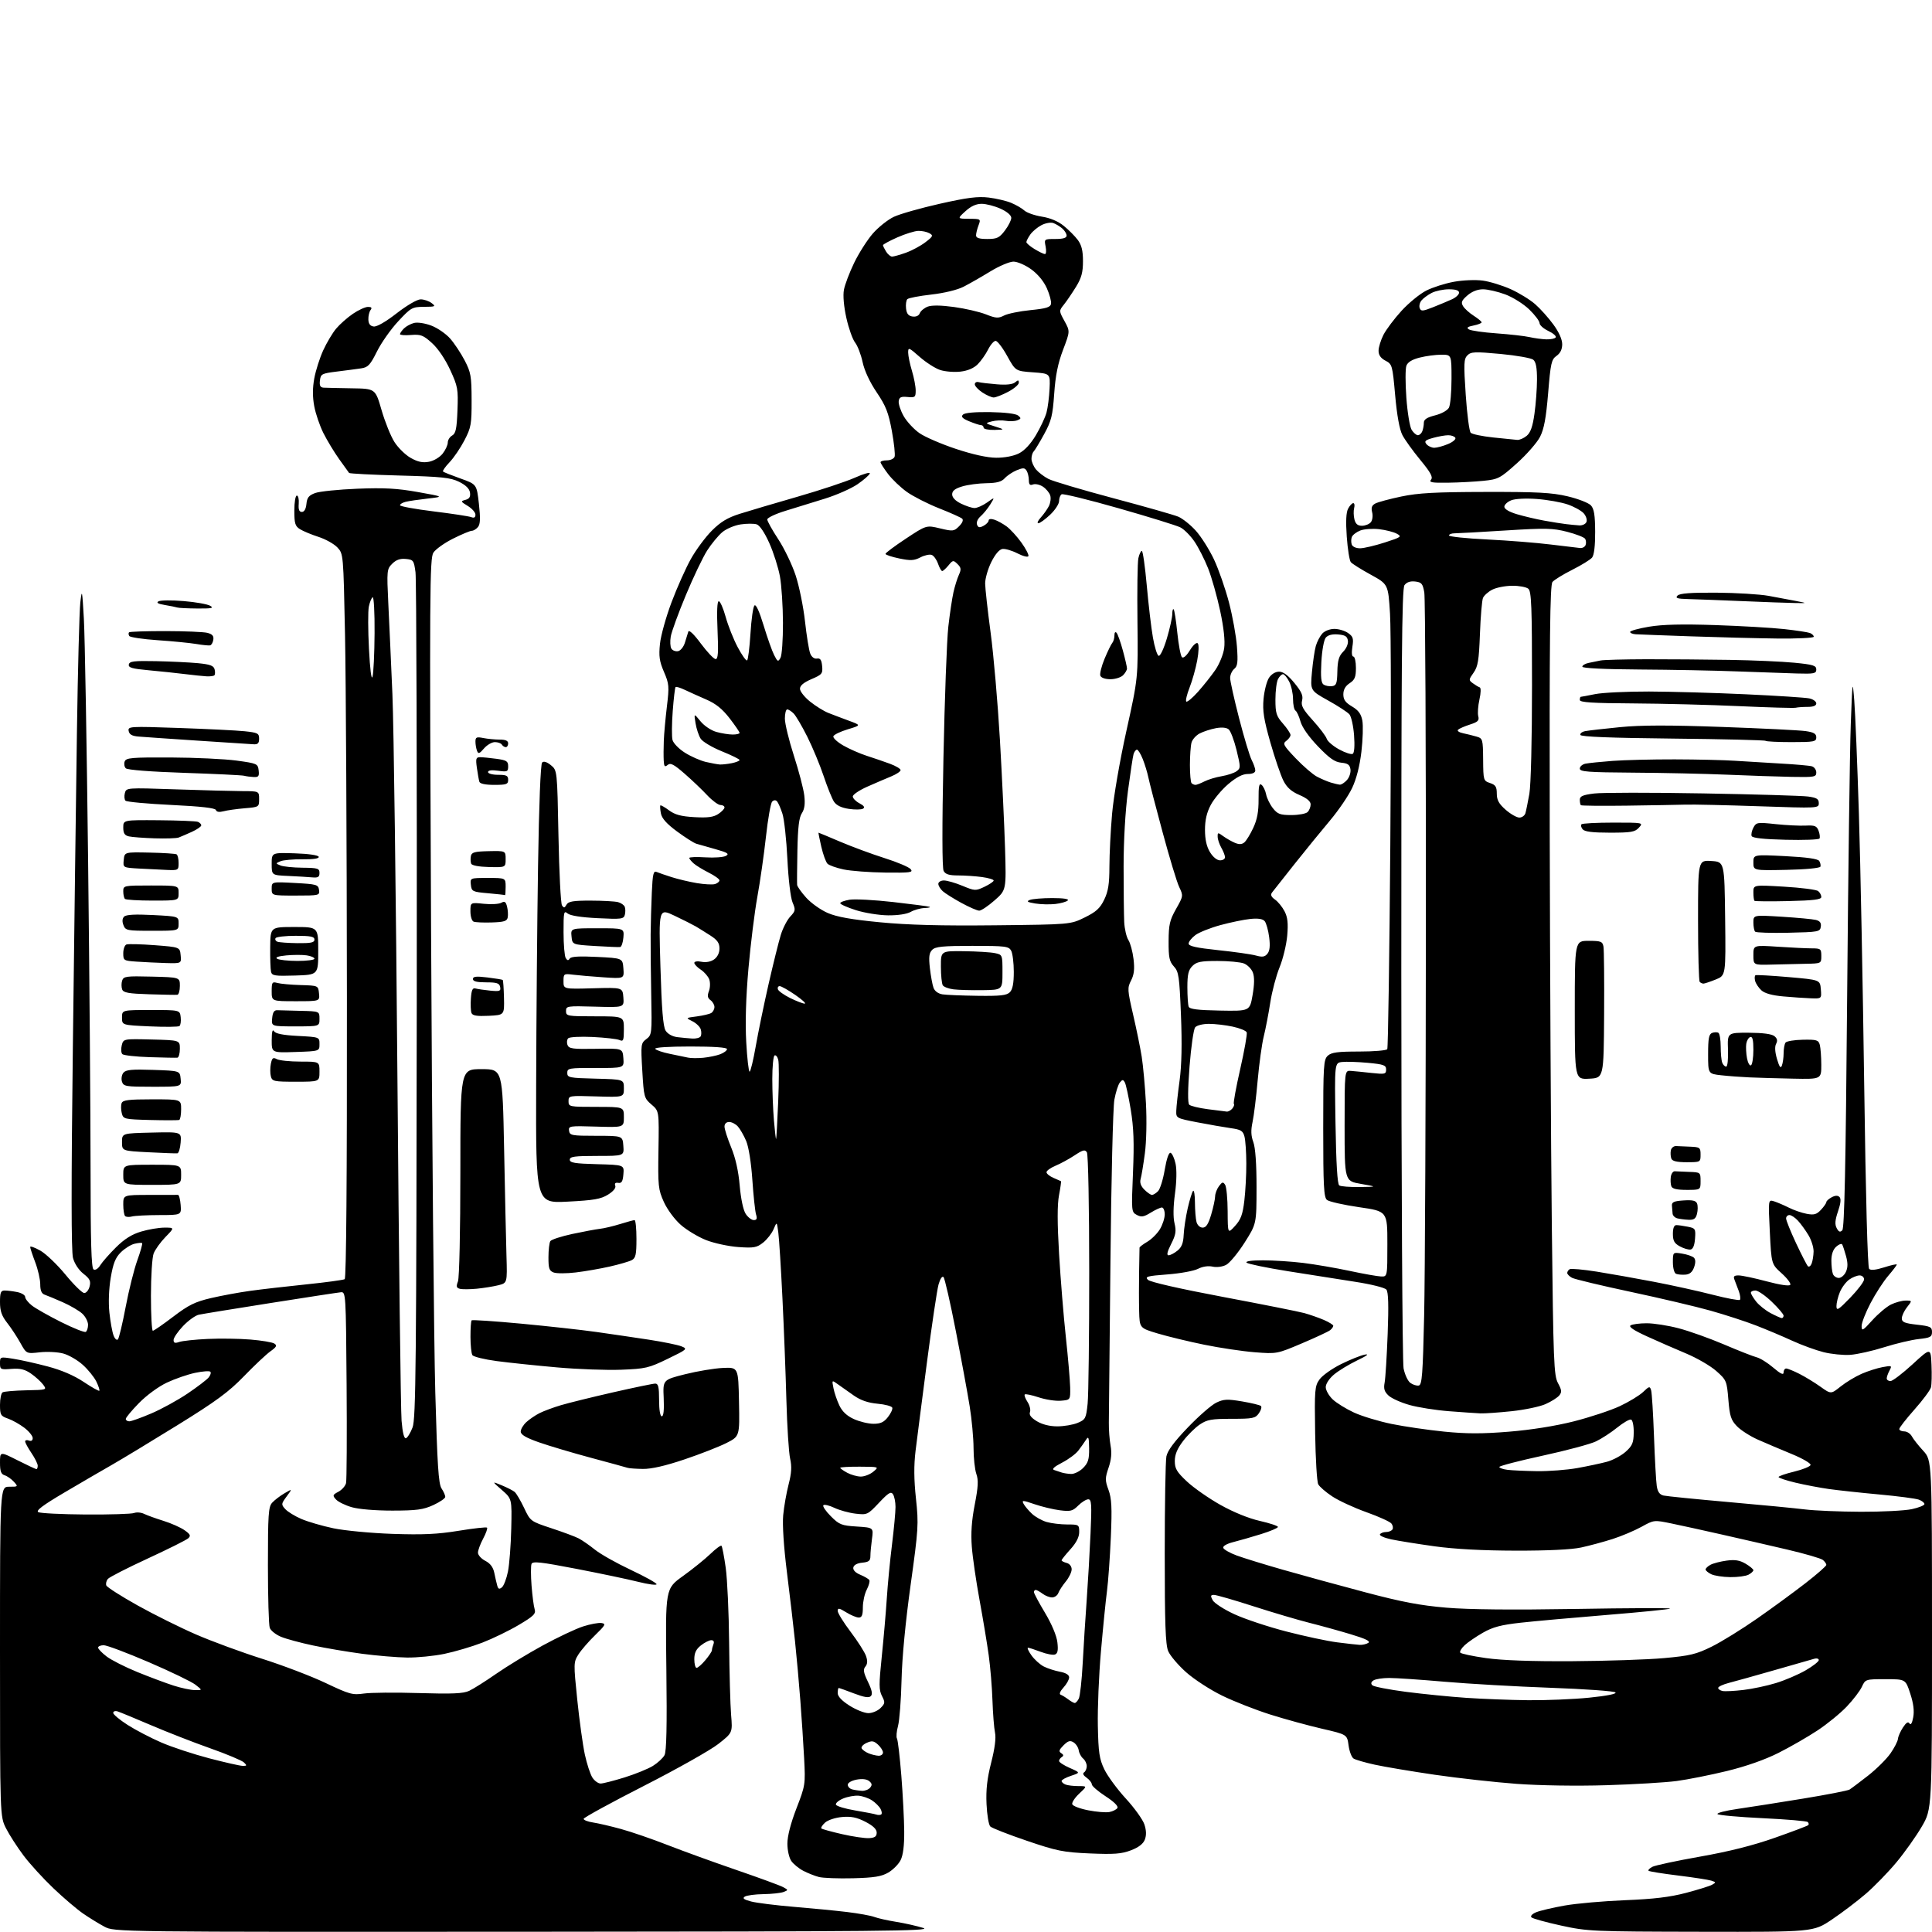 <?xml version="1.0" encoding="UTF-8" standalone="no"?>
<!-- Filename: 21a7f91fbffa9038e59d9b5eb751e567a29ce74773cbbaaed2310fe479aaae92.svg -->
<!-- Created with https://svgstud.io -->
<svg
  version="1.1"
  xmlns="http://www.w3.org/2000/svg"
  xmlns:xlink="http://www.w3.org/1999/xlink"
  xmlns:svg="http://www.w3.org/2000/svg"
  xmlns:rdf="http://www.w3.org/1999/02/22-rdf-syntax-ns#"
  xmlns:cc="http://creativecommons.org/ns#"
  xmlns:dc="http://purl.org/dc/elements/1.1/"
  viewBox="0 0 768 768"
  width="768"
  height="768"
  role="img"
  aria-labelledby="titleID descID"
>
  <title id="titleID">DevOps job position that manages infrastructure and avoid of any problem for companies on scale operation and service</title>
  <desc id="descID">AI-generated SVG illustration: DevOps job position that manages infrastructure and avoid of any problem for companies on scale operation and service, created on https://svgstud.io</desc>

  <rect width="100%" height="100%" fill="white" />


  <path stroke="none" fill="black" fill-rule="evenodd" d="M208.49,767.90C45.47,768.00 45.47,768.00 41.49,765.87C39.29,764.70 35.51,762.37 33.08,760.70C30.65,759.03 25.34,754.52 21.29,750.67C17.24,746.82 11.87,740.94 9.36,737.60C6.85,734.26 3.72,729.40 2.40,726.80C0.00,722.07 0.00,722.07 0.00,656.53C0.00,591.00 0.00,591.00 3.65,591.00C7.23,591.00 7.27,590.96 5.52,589.03C4.54,587.94 2.90,586.78 1.87,586.46C0.41,586.00 0.00,584.88 0.00,581.42C0.00,576.97 0.00,576.97 6.98,580.49C10.81,582.42 14.19,584.00 14.48,584.00C14.76,584.00 15.00,583.39 15.00,582.64C15.00,581.89 13.87,579.62 12.50,577.60C11.12,575.57 10.00,573.50 10.00,572.99C10.00,572.48 10.67,572.32 11.50,572.64C12.44,573.00 13.00,572.63 13.00,571.66C13.00,570.80 11.50,568.96 9.66,567.55C7.82,566.15 4.90,564.51 3.16,563.91C0.27,562.90 -0.00,562.44 0.00,558.46C0.00,556.07 0.46,553.83 1.03,553.48C1.60,553.13 5.81,552.77 10.39,552.67C18.71,552.50 18.71,552.50 17.11,550.36C16.22,549.18 14.05,547.22 12.29,546.00C9.84,544.32 7.99,543.88 4.54,544.15C0.22,544.50 -0.00,544.39 -0.00,541.91C-0.00,539.32 0.05,539.31 5.25,540.13C8.14,540.58 14.30,541.95 18.94,543.18C24.43,544.63 29.42,546.77 33.24,549.32C36.46,551.47 39.28,553.06 39.49,552.84C39.70,552.63 39.17,551.01 38.32,549.23C37.46,547.46 35.04,544.46 32.93,542.56C30.83,540.66 27.32,538.63 25.13,538.04C22.94,537.45 18.76,537.23 15.83,537.56C10.50,538.16 10.50,538.16 8.10,533.83C6.78,531.45 4.42,527.86 2.85,525.86C0.66,523.05 0.00,521.15 0.00,517.61C0.00,513.77 0.31,513.00 1.87,513.00C2.91,513.00 5.16,513.28 6.87,513.62C8.59,513.97 10.00,514.84 10.00,515.55C10.00,516.27 11.20,517.80 12.67,518.96C14.14,520.12 19.36,523.07 24.27,525.53C29.18,527.99 33.60,529.75 34.10,529.44C34.59,529.13 35.00,527.86 35.00,526.62C35.00,525.37 33.99,523.40 32.75,522.23C31.51,521.07 28.02,519.02 25.00,517.68C21.97,516.34 18.71,514.98 17.75,514.66C16.53,514.24 16.00,513.00 16.00,510.54C16.00,508.61 15.10,504.65 14.00,501.76C12.90,498.87 12.00,496.13 12.00,495.69C12.00,495.24 13.81,495.89 16.02,497.13C18.22,498.37 22.73,502.67 26.03,506.69C29.33,510.71 32.69,514.00 33.49,514.00C34.30,514.00 35.26,512.82 35.62,511.38C36.16,509.24 35.71,508.33 33.16,506.33C31.31,504.88 29.63,502.34 29.02,500.06C28.31,497.44 28.29,471.04 28.96,416.37C29.49,372.44 30.22,316.02 30.58,291.00C30.94,265.98 31.55,242.80 31.93,239.50C32.58,233.94 32.68,234.41 33.34,246.00C33.73,252.88 34.49,296.07 35.02,342.00C35.56,387.93 36.00,443.14 36.00,464.69C36.00,493.74 36.31,504.07 37.18,504.61C37.88,505.05 38.98,504.36 39.88,502.92C40.71,501.59 43.53,498.39 46.14,495.81C49.48,492.50 52.42,490.66 56.12,489.56C59.00,488.70 63.17,488.00 65.38,488.00C69.41,488.00 69.41,488.00 65.76,491.75C63.76,493.81 61.64,496.77 61.06,498.32C60.48,499.86 60.00,507.40 60.00,515.07C60.00,522.73 60.34,529.00 60.76,529.00C61.17,529.00 64.82,526.48 68.86,523.40C74.97,518.75 77.51,517.50 83.86,516.01C88.06,515.03 95.10,513.73 99.50,513.13C103.90,512.52 113.92,511.37 121.77,510.56C129.62,509.75 136.48,508.82 137.02,508.49C137.65,508.10 137.96,468.22 137.90,396.19C137.85,334.76 137.51,270.02 137.15,252.33C136.50,220.18 136.50,220.16 134.11,217.61C132.79,216.21 129.41,214.32 126.61,213.42C123.80,212.51 120.49,211.14 119.25,210.36C117.32,209.16 117.00,208.09 117.00,202.98C117.00,199.64 117.44,197.00 118.00,197.00C118.56,197.00 118.89,198.46 118.75,200.25C118.57,202.59 118.92,203.50 120.00,203.50C120.95,203.50 121.61,202.34 121.81,200.33C122.05,197.80 122.76,196.92 125.31,195.98C127.06,195.34 134.61,194.57 142.08,194.27C152.76,193.85 157.88,194.13 166.08,195.59C176.50,197.45 176.50,197.45 170.00,198.19C166.43,198.59 162.49,199.17 161.25,199.48C160.01,199.79 159.00,200.40 159.00,200.84C159.00,201.28 164.99,202.38 172.30,203.28C179.62,204.18 186.37,205.21 187.30,205.56C188.47,206.01 189.00,205.71 189.00,204.59C189.00,203.70 187.63,202.14 185.95,201.12C183.08,199.37 183.03,199.23 185.03,198.70C186.57,198.30 187.07,197.51 186.83,195.82C186.61,194.27 185.17,192.85 182.50,191.53C179.08,189.85 175.67,189.49 158.83,189.03C148.01,188.74 138.98,188.28 138.77,188.00C138.55,187.72 136.77,185.25 134.81,182.50C132.85,179.75 130.05,175.11 128.58,172.20C127.11,169.28 125.46,164.44 124.91,161.45C124.22,157.74 124.23,154.20 124.94,150.36C125.52,147.25 127.11,142.26 128.48,139.27C129.85,136.27 132.15,132.40 133.60,130.66C135.05,128.92 138.05,126.26 140.27,124.75C142.48,123.24 145.19,122.00 146.27,122.00C147.69,122.00 147.98,122.35 147.30,123.25C146.78,123.94 146.39,125.62 146.43,127.00C146.48,128.72 147.13,129.59 148.53,129.79C149.77,129.97 153.33,127.93 157.68,124.54C161.81,121.34 165.83,119.00 167.22,119.00C168.54,119.00 170.49,119.66 171.56,120.47C173.35,121.82 173.12,121.94 168.56,121.97C163.85,122.00 163.37,122.26 158.27,127.75C155.33,130.91 151.54,136.30 149.84,139.73C147.19,145.06 146.30,146.02 143.62,146.42C141.91,146.68 137.57,147.25 134.00,147.69C127.88,148.45 127.48,148.66 127.18,151.25C126.94,153.33 127.31,154.03 128.68,154.11C129.68,154.16 134.71,154.28 139.85,154.36C149.21,154.50 149.21,154.50 151.67,163.00C153.02,167.67 155.32,173.38 156.78,175.68C158.24,177.99 161.16,180.85 163.28,182.04C166.11,183.63 168.02,184.03 170.52,183.56C172.43,183.20 174.80,181.79 175.96,180.33C177.08,178.90 178.00,176.91 178.00,175.91C178.00,174.92 178.79,173.66 179.75,173.12C181.17,172.33 181.57,170.44 181.85,163.11C182.17,154.66 181.99,153.63 178.94,147.01C176.97,142.75 174.11,138.52 171.73,136.38C168.26,133.24 167.27,132.86 163.39,133.16C160.98,133.36 159.00,133.21 159.00,132.83C159.00,132.45 159.71,131.44 160.57,130.57C161.43,129.71 163.25,128.72 164.61,128.38C166.01,128.03 169.00,128.49 171.50,129.45C173.92,130.37 177.28,132.69 178.96,134.60C180.63,136.51 183.23,140.42 184.72,143.29C187.17,147.98 187.45,149.55 187.47,159.00C187.50,168.63 187.26,169.96 184.64,175.00C183.07,178.03 180.41,181.96 178.71,183.74C177.02,185.51 175.85,187.18 176.11,187.44C176.36,187.70 179.48,188.94 183.04,190.21C189.50,192.51 189.50,192.51 190.37,200.26C191.02,206.04 190.92,208.39 190.00,209.50C189.31,210.33 188.21,211.00 187.54,211.00C186.87,211.00 183.53,212.39 180.12,214.10C176.71,215.80 173.19,218.31 172.29,219.67C170.81,221.94 170.73,234.55 171.36,369.83C171.73,451.05 172.49,533.67 173.03,553.44C173.83,582.35 174.31,589.83 175.51,591.66C176.33,592.91 177.00,594.42 177.00,595.02C177.00,595.62 174.86,597.09 172.25,598.29C168.25,600.12 165.67,600.47 156.00,600.49C149.19,600.49 142.58,599.94 139.80,599.13C137.22,598.38 134.40,597.00 133.55,596.05C132.13,594.49 132.21,594.22 134.53,592.99C135.92,592.24 137.28,590.70 137.56,589.57C137.83,588.43 137.93,570.85 137.78,550.50C137.51,514.19 137.46,513.50 135.50,513.69C134.40,513.79 121.80,515.72 107.50,517.98C93.20,520.24 80.39,522.32 79.02,522.62C77.66,522.91 74.85,524.94 72.77,527.12C70.70,529.30 69.00,531.79 69.00,532.66C69.00,533.86 69.54,534.05 71.25,533.45C72.49,533.02 77.55,532.48 82.50,532.25C87.45,532.02 95.13,532.12 99.56,532.49C103.99,532.85 108.27,533.57 109.06,534.09C110.23,534.86 109.93,535.44 107.50,537.17C105.85,538.35 101.12,542.79 97.00,547.05C90.90,553.35 85.96,556.99 70.50,566.55C60.05,573.01 48.35,580.09 44.50,582.29C40.65,584.48 32.16,589.43 25.63,593.28C17.02,598.36 14.16,600.51 15.22,601.10C16.03,601.55 24.52,601.97 34.09,602.04C43.67,602.10 52.32,601.83 53.32,601.44C54.32,601.05 56.12,601.21 57.32,601.80C58.52,602.38 61.98,603.63 65.00,604.57C68.03,605.51 71.78,607.18 73.34,608.27C75.67,609.90 75.93,610.48 74.84,611.49C74.10,612.17 66.85,615.79 58.73,619.54C50.60,623.29 43.46,626.94 42.86,627.66C42.27,628.39 41.99,629.54 42.26,630.24C42.53,630.93 48.09,634.49 54.62,638.14C61.16,641.79 71.67,647.02 78.00,649.76C84.33,652.50 96.16,656.85 104.30,659.42C112.44,662.00 123.74,666.31 129.42,669.01C138.92,673.52 140.15,673.86 144.63,673.21C147.31,672.82 157.15,672.73 166.50,673.02C179.79,673.42 184.15,673.23 186.50,672.14C188.15,671.37 192.97,668.33 197.21,665.38C201.45,662.43 209.78,657.36 215.71,654.12C221.64,650.89 228.85,647.48 231.73,646.55C234.60,645.62 237.91,645.00 239.08,645.18C240.97,645.46 240.70,645.99 236.57,650.00C234.02,652.48 231.03,655.92 229.94,657.66C227.99,660.75 227.98,661.19 229.47,675.66C230.31,683.82 231.66,693.60 232.47,697.39C233.29,701.18 234.65,705.34 235.50,706.64C236.35,707.94 237.82,708.99 238.77,708.98C239.72,708.98 243.99,707.88 248.26,706.56C252.53,705.23 257.60,703.17 259.53,701.98C261.45,700.79 263.53,698.87 264.15,697.71C264.95,696.23 265.17,686.13 264.89,663.56C264.50,631.51 264.50,631.51 271.48,626.51C275.32,623.75 280.22,619.80 282.37,617.73C284.52,615.65 286.52,614.18 286.80,614.47C287.09,614.76 287.85,618.71 288.49,623.25C289.12,627.79 289.73,641.17 289.84,653.00C289.94,664.83 290.30,677.72 290.62,681.65C291.22,688.80 291.22,688.80 285.52,693.27C282.38,695.73 269.06,703.24 255.91,709.94C242.76,716.65 232.00,722.54 232.00,723.02C232.00,723.51 233.69,724.16 235.75,724.47C237.81,724.78 242.83,725.95 246.90,727.07C250.98,728.19 259.30,731.05 265.40,733.44C271.51,735.82 283.82,740.29 292.77,743.36C301.71,746.43 310.03,749.48 311.24,750.13C313.40,751.28 313.40,751.34 311.48,752.09C310.39,752.51 306.80,752.90 303.50,752.95C300.20,752.99 296.86,753.44 296.08,753.93C295.02,754.60 295.67,755.10 298.58,755.87C300.74,756.44 308.35,757.39 315.50,757.99C322.65,758.58 332.22,759.51 336.76,760.06C341.31,760.61 346.16,761.49 347.54,762.01C348.92,762.54 352.85,763.42 356.28,763.97C359.70,764.52 364.52,765.61 367.00,766.39C370.92,767.62 350.65,767.81 208.49,767.90zM676.17,767.91C633.03,767.83 631.13,767.75 620.59,765.45C614.58,764.14 609.27,762.67 608.78,762.18C608.26,761.66 609.05,760.81 610.69,760.13C612.24,759.50 617.33,758.30 622.00,757.48C626.67,756.65 637.48,755.70 646.00,755.36C657.34,754.91 663.83,754.13 670.17,752.46C674.94,751.21 679.63,749.75 680.59,749.21C682.19,748.32 682.16,748.19 680.26,747.58C679.12,747.22 673.16,746.30 667.01,745.54C660.86,744.79 655.60,743.94 655.33,743.66C655.05,743.39 655.72,742.69 656.81,742.10C657.89,741.52 666.45,739.69 675.82,738.03C687.42,735.98 696.91,733.59 705.57,730.53C712.56,728.07 718.52,725.81 718.81,725.52C719.10,725.24 719.01,724.68 718.62,724.29C718.23,723.89 710.18,723.21 700.73,722.76C691.28,722.31 683.18,721.58 682.74,721.14C682.30,720.70 685.88,719.76 690.72,719.07C695.55,718.37 707.25,716.53 716.72,714.98C726.19,713.43 734.51,711.81 735.22,711.38C735.92,710.95 739.24,708.46 742.59,705.84C745.94,703.21 749.95,699.23 751.51,696.98C753.07,694.74 754.40,692.13 754.47,691.20C754.55,690.26 755.44,688.24 756.46,686.69C757.76,684.71 758.53,684.25 759.07,685.12C759.56,685.90 760.10,684.98 760.53,682.67C761.01,680.15 760.64,677.15 759.36,673.24C757.50,667.50 757.50,667.50 749.51,667.50C741.61,667.50 741.51,667.53 740.14,670.50C739.38,672.15 736.68,675.69 734.13,678.37C731.58,681.05 726.35,685.33 722.50,687.87C718.65,690.42 711.67,694.43 707.00,696.79C701.57,699.52 694.16,702.13 686.50,704.00C679.90,705.60 670.90,707.40 666.50,707.98C662.10,708.57 649.50,709.32 638.50,709.65C626.69,710.01 612.10,709.78 602.88,709.11C594.29,708.47 579.67,706.85 570.38,705.50C561.10,704.14 550.35,702.34 546.50,701.49C542.65,700.65 538.86,699.55 538.08,699.06C537.30,698.57 536.40,696.22 536.08,693.84C535.50,689.50 535.50,689.50 525.50,687.19C520.00,685.92 510.77,683.39 505.00,681.57C499.23,679.75 490.62,676.38 485.88,674.07C481.14,671.77 474.67,667.57 471.50,664.74C468.33,661.91 465.12,658.13 464.37,656.33C463.30,653.78 463.00,645.32 463.00,617.66C463.00,598.18 463.30,580.76 463.66,578.93C464.12,576.65 466.79,573.04 472.22,567.40C476.55,562.88 481.64,558.45 483.53,557.56C486.46,556.16 487.92,556.10 493.72,557.08C497.45,557.71 500.83,558.53 501.24,558.90C501.65,559.28 501.29,560.58 500.43,561.79C499.03,563.80 498.05,564.00 489.59,564.00C481.59,564.00 479.83,564.32 476.94,566.26C475.09,567.51 472.10,570.47 470.29,572.84C467.97,575.88 467.00,578.22 467.00,580.78C467.00,583.82 467.78,585.13 471.86,588.95C474.53,591.45 480.52,595.63 485.16,598.23C490.33,601.13 496.41,603.60 500.81,604.59C504.76,605.49 508.00,606.56 508.00,606.98C508.00,607.40 504.96,608.69 501.25,609.84C497.54,610.99 492.56,612.43 490.19,613.02C487.63,613.67 486.03,614.60 486.27,615.31C486.49,615.96 488.87,617.32 491.57,618.32C494.27,619.32 502.56,621.88 509.99,624.00C517.42,626.13 532.05,630.13 542.50,632.90C557.27,636.82 564.50,638.19 575.00,639.08C583.99,639.84 601.18,640.00 626.45,639.58C647.32,639.22 664.17,639.16 663.89,639.44C663.61,639.73 652.38,640.85 638.94,641.95C625.50,643.05 610.00,644.44 604.50,645.05C596.66,645.92 593.42,646.78 589.50,649.02C586.75,650.59 583.48,652.83 582.23,654.00C580.98,655.16 580.18,656.48 580.46,656.93C580.73,657.37 585.35,658.36 590.73,659.12C597.20,660.03 608.77,660.45 625.00,660.35C638.48,660.27 654.87,659.72 661.43,659.13C671.83,658.19 674.26,657.61 680.43,654.56C684.32,652.64 692.45,647.61 698.50,643.39C704.55,639.17 713.21,632.83 717.75,629.30C722.29,625.78 726.00,622.52 726.00,622.07C726.00,621.62 725.38,620.73 724.63,620.11C723.88,619.48 717.47,617.62 710.38,615.96C703.30,614.30 691.65,611.62 684.50,610.01C677.35,608.39 668.35,606.41 664.50,605.62C657.51,604.17 657.50,604.18 652.50,606.94C649.75,608.46 644.58,610.64 641.00,611.79C637.42,612.93 631.80,614.45 628.50,615.16C624.68,615.98 615.23,616.44 602.50,616.41C589.39,616.39 578.28,615.79 570.25,614.68C563.52,613.74 555.75,612.50 552.99,611.91C550.24,611.31 548.24,610.42 548.55,609.92C548.86,609.41 549.96,609.00 551.00,609.00C552.04,609.00 553.17,608.53 553.53,607.96C553.88,607.38 553.68,606.32 553.07,605.59C552.47,604.86 547.98,602.83 543.09,601.09C538.20,599.34 532.12,596.53 529.58,594.84C527.03,593.16 524.53,590.99 524.02,590.03C523.50,589.07 522.95,579.93 522.79,569.72C522.52,552.38 522.63,550.98 524.54,548.33C525.66,546.77 529.49,544.05 533.04,542.29C536.59,540.52 540.85,538.81 542.50,538.49C544.45,538.12 543.39,538.92 539.50,540.79C536.20,542.38 532.04,544.91 530.25,546.43C528.38,548.01 527.00,550.12 527.00,551.40C527.00,552.63 528.24,554.81 529.75,556.26C531.26,557.70 535.10,560.07 538.27,561.53C541.44,562.98 548.16,565.01 553.19,566.04C558.22,567.07 567.62,568.44 574.06,569.09C582.95,569.98 589.19,569.99 599.84,569.12C608.62,568.40 618.27,566.87 625.56,565.03C631.98,563.40 640.22,560.68 643.87,558.98C647.52,557.27 651.69,554.74 653.15,553.35C655.59,551.01 655.85,550.96 656.35,552.66C656.65,553.67 657.16,561.92 657.49,571.00C657.82,580.08 658.31,588.96 658.59,590.74C658.94,593.04 659.73,594.13 661.29,594.50C662.51,594.78 674.08,595.94 687.00,597.08C699.92,598.21 713.65,599.54 717.50,600.02C721.35,600.50 731.34,600.92 739.70,600.95C748.06,600.98 757.17,600.51 759.95,599.92C762.73,599.32 765.00,598.41 765.00,597.89C765.00,597.37 763.99,596.58 762.75,596.13C761.51,595.68 754.42,594.75 747.00,594.07C739.58,593.39 730.58,592.41 727.00,591.91C723.42,591.40 717.46,590.27 713.75,589.39C710.04,588.50 707.00,587.49 707.00,587.14C707.00,586.79 709.78,585.82 713.18,585.00C716.59,584.17 719.53,582.99 719.73,582.36C719.93,581.74 716.58,579.78 712.30,578.02C708.01,576.25 701.96,573.69 698.85,572.31C695.74,570.94 691.96,568.52 690.44,566.93C688.08,564.48 687.59,562.93 687.05,556.38C686.44,548.94 686.30,548.59 682.26,545.01C679.98,542.98 674.59,539.85 670.30,538.05C666.01,536.26 658.99,533.19 654.70,531.23C649.43,528.83 647.32,527.41 648.20,526.85C648.92,526.40 651.78,526.02 654.56,526.02C657.35,526.01 663.07,526.90 667.28,528.01C671.49,529.11 679.62,532.01 685.34,534.45C691.06,536.90 696.89,539.18 698.29,539.54C699.70,539.89 702.68,541.75 704.92,543.67C707.83,546.15 709.00,546.70 709.00,545.58C709.00,544.71 709.47,544.00 710.04,544.00C710.61,544.00 712.97,544.96 715.29,546.13C717.61,547.31 721.38,549.61 723.67,551.25C727.84,554.22 727.84,554.22 731.67,551.16C733.78,549.47 737.52,547.21 740.00,546.12C742.48,545.04 746.23,543.84 748.36,543.45C752.03,542.77 752.16,542.84 751.11,544.80C750.50,545.94 750.00,547.35 750.00,547.93C750.00,548.52 750.67,549.00 751.50,549.00C752.32,549.00 756.26,546.00 760.25,542.34C767.50,535.67 767.50,535.67 767.80,542.57C767.97,546.36 767.87,550.37 767.59,551.48C767.31,552.59 764.36,556.56 761.04,560.30C757.72,564.04 755.00,567.52 755.00,568.05C755.00,568.57 755.88,569.00 756.96,569.00C758.05,569.00 759.40,569.88 759.98,570.96C760.55,572.04 762.59,574.62 764.51,576.71C767.99,580.50 767.99,580.50 768.00,649.83C768.00,719.15 768.00,719.15 763.93,726.11C761.70,729.94 757.17,736.32 753.87,740.29C750.57,744.25 745.09,749.89 741.69,752.82C738.28,755.75 732.20,760.36 728.17,763.07C720.83,768.00 720.83,768.00 676.17,767.91zM339.10,746.64C333.27,746.79 327.15,746.56 325.50,746.13C323.85,745.69 321.06,744.59 319.31,743.67C317.56,742.76 315.42,741.01 314.56,739.78C313.69,738.54 313.00,735.50 313.00,732.88C313.00,729.90 314.31,724.81 316.60,718.87C320.13,709.75 320.19,709.31 319.66,699.02C319.36,693.23 318.68,682.88 318.15,676.00C317.63,669.12 316.68,658.55 316.04,652.50C315.41,646.45 313.96,634.08 312.82,625.02C311.55,614.90 310.98,606.14 311.33,602.33C311.65,598.92 312.62,593.41 313.48,590.09C314.65,585.55 314.80,582.99 314.08,579.78C313.55,577.42 312.88,566.95 312.60,556.50C312.32,546.05 311.61,527.83 311.03,516.00C310.46,504.18 309.72,492.49 309.40,490.02C308.81,485.55 308.81,485.55 307.52,488.61C306.81,490.29 304.94,492.69 303.37,493.94C300.83,495.95 299.69,496.16 293.50,495.72C289.65,495.45 283.90,494.21 280.72,492.97C277.54,491.72 272.99,488.98 270.61,486.89C268.15,484.72 265.25,480.79 263.89,477.79C261.66,472.85 261.52,471.49 261.75,457.07C262.00,441.65 262.00,441.65 258.98,439.07C256.06,436.58 255.94,436.15 255.32,425.62C254.70,415.15 254.76,414.69 256.93,413.05C259.12,411.40 259.17,410.95 258.87,395.43C258.70,386.67 258.60,375.90 258.64,371.50C258.68,367.10 258.89,359.56 259.11,354.74C259.44,347.43 259.75,346.09 261.00,346.61C261.82,346.96 264.52,347.89 267.00,348.68C269.48,349.47 273.97,350.54 277.00,351.05C280.02,351.56 283.29,351.73 284.25,351.42C285.21,351.12 286.00,350.45 286.00,349.95C286.00,349.45 284.09,348.08 281.75,346.90C279.41,345.73 276.71,344.07 275.75,343.23C274.79,342.38 274.00,341.40 274.00,341.05C274.00,340.69 276.88,340.59 280.39,340.81C283.91,341.04 287.58,340.77 288.56,340.23C290.01,339.42 289.26,338.93 284.41,337.56C281.16,336.64 277.73,335.66 276.78,335.39C275.84,335.11 272.41,332.93 269.17,330.55C265.02,327.49 263.11,325.36 262.72,323.35C262.42,321.78 262.33,320.35 262.51,320.16C262.69,319.98 264.25,320.86 265.96,322.13C268.33,323.88 270.76,324.53 276.05,324.83C281.31,325.13 283.61,324.83 285.50,323.59C286.88,322.69 288.00,321.51 288.00,320.98C288.00,320.44 287.27,320.00 286.38,320.00C285.50,320.00 283.13,318.25 281.13,316.12C279.14,313.98 275.10,310.13 272.16,307.57C267.88,303.83 266.54,303.13 265.41,304.07C264.26,305.03 263.97,304.72 263.84,302.37C263.75,300.79 263.76,297.25 263.87,294.50C263.97,291.75 264.53,285.61 265.10,280.85C266.07,272.85 265.98,271.82 263.93,267.07C262.12,262.86 261.84,260.84 262.35,255.93C262.69,252.63 264.77,245.18 266.96,239.37C269.15,233.55 272.61,225.82 274.64,222.18C276.68,218.54 280.43,213.48 282.98,210.93C286.47,207.44 289.20,205.79 294.06,204.25C297.60,203.13 307.93,200.07 317.00,197.46C326.07,194.85 336.35,191.44 339.82,189.89C343.30,188.33 345.97,187.58 345.76,188.23C345.54,188.87 343.35,190.79 340.88,192.49C338.41,194.19 332.59,196.76 327.94,198.21C323.30,199.65 316.24,201.83 312.25,203.06C308.26,204.28 305.00,205.82 305.00,206.49C305.00,207.16 306.97,210.70 309.37,214.35C311.77,218.01 314.89,224.49 316.29,228.75C317.69,233.01 319.36,241.22 320.00,247.00C320.64,252.78 321.57,258.53 322.08,259.79C322.64,261.19 323.69,261.97 324.75,261.79C326.07,261.57 326.58,262.30 326.81,264.76C327.10,267.77 326.79,268.16 322.56,269.97C319.47,271.30 318.00,272.53 318.00,273.80C318.00,274.82 319.80,277.12 322.01,278.89C324.22,280.66 327.48,282.69 329.26,283.39C331.04,284.10 334.72,285.49 337.43,286.49C342.35,288.30 342.35,288.30 337.01,289.91C334.06,290.80 331.48,292.05 331.27,292.69C331.06,293.32 332.82,294.97 335.19,296.33C337.56,297.70 341.75,299.54 344.50,300.43C347.25,301.31 351.41,302.74 353.75,303.60C356.09,304.46 358.00,305.60 358.00,306.13C358.00,306.67 356.31,307.79 354.25,308.64C352.19,309.48 347.91,311.32 344.75,312.72C341.59,314.13 339.00,315.87 339.00,316.60C339.00,317.34 340.19,318.56 341.64,319.32C343.45,320.27 343.90,320.94 343.07,321.46C342.40,321.87 339.86,321.91 337.41,321.54C334.43,321.09 332.49,320.15 331.52,318.68C330.73,317.47 328.88,312.89 327.41,308.49C325.94,304.10 323.02,297.07 320.92,292.87C318.82,288.68 316.37,284.51 315.48,283.62C314.59,282.73 313.44,282.00 312.93,282.00C312.42,282.00 312.00,283.64 312.00,285.65C312.00,287.67 313.61,294.28 315.57,300.36C317.53,306.43 319.40,313.55 319.71,316.17C320.11,319.54 319.83,321.62 318.75,323.27C317.62,324.98 317.16,328.89 316.98,338.05C316.85,344.90 316.80,351.06 316.87,351.75C316.94,352.43 318.58,354.74 320.51,356.88C322.44,359.01 326.29,361.74 329.07,362.94C332.70,364.50 338.55,365.54 349.81,366.62C361.01,367.70 374.10,368.05 395.50,367.82C425.50,367.50 425.50,367.50 431.18,364.71C435.72,362.48 437.27,361.07 438.93,357.65C440.55,354.31 441.00,351.41 441.01,344.43C441.02,339.52 441.49,330.10 442.07,323.50C442.67,316.68 445.13,302.43 447.77,290.50C452.42,269.50 452.42,269.50 452.16,247.15C452.01,234.86 452.17,223.49 452.52,221.90C452.87,220.30 453.49,219.00 453.89,219.00C454.30,219.00 455.18,225.19 455.86,232.75C456.54,240.31 457.63,249.62 458.30,253.42C458.96,257.23 459.99,260.51 460.59,260.70C461.21,260.90 462.64,257.84 463.85,253.78C465.04,249.78 466.00,245.41 466.00,244.08C466.00,242.75 466.25,241.91 466.55,242.22C466.85,242.52 467.51,246.71 468.00,251.54C468.50,256.36 469.32,260.72 469.83,261.23C470.39,261.79 471.63,260.72 473.00,258.50C474.29,256.41 475.63,255.23 476.13,255.73C476.63,256.23 476.54,259.12 475.92,262.47C475.32,265.70 473.96,270.58 472.88,273.30C471.81,276.03 471.21,278.54 471.56,278.88C471.91,279.22 474.01,277.48 476.22,275.00C478.43,272.52 481.54,268.61 483.13,266.30C484.72,263.99 486.30,260.11 486.63,257.67C487.03,254.77 486.48,249.64 485.04,242.87C483.82,237.17 481.68,229.57 480.27,226.00C478.86,222.43 476.40,217.59 474.80,215.25C473.21,212.91 470.69,210.39 469.20,209.64C467.72,208.89 456.72,205.48 444.76,202.07C432.81,198.66 422.57,196.15 422.01,196.49C421.46,196.84 421.00,198.05 421.00,199.19C421.00,200.33 419.39,202.78 417.43,204.63C415.46,206.48 413.36,208.00 412.75,208.00C412.15,208.00 412.57,206.99 413.70,205.75C414.83,204.51 416.28,202.47 416.93,201.21C417.58,199.95 417.83,198.03 417.48,196.94C417.13,195.84 415.82,194.27 414.57,193.45C413.31,192.63 411.54,192.24 410.64,192.58C409.41,193.06 409.00,192.63 408.98,190.86C408.98,189.56 408.57,187.87 408.08,187.09C407.34,185.92 406.67,185.90 404.16,186.93C402.50,187.62 400.37,189.04 399.42,190.09C398.13,191.51 396.26,192.02 392.10,192.08C389.02,192.12 384.70,192.70 382.50,193.36C379.61,194.23 378.50,195.11 378.50,196.52C378.50,197.77 379.77,199.10 382.00,200.19C383.93,201.13 386.33,201.93 387.35,201.95C388.36,201.98 390.61,200.99 392.35,199.77C395.50,197.53 395.50,197.53 393.65,200.52C392.63,202.16 390.89,204.29 389.79,205.25C388.64,206.25 388.04,207.65 388.38,208.54C388.84,209.76 389.40,209.86 390.99,209.01C392.09,208.41 393.00,207.47 393.00,206.90C393.00,206.28 393.91,206.15 395.23,206.57C396.46,206.96 398.67,208.18 400.16,209.27C401.64,210.37 404.27,213.24 406.00,215.65C407.74,218.07 409.00,220.49 408.82,221.04C408.63,221.60 406.75,221.14 404.49,219.99C402.30,218.86 399.60,218.07 398.50,218.22C397.23,218.40 395.60,220.32 394.04,223.46C392.69,226.19 391.60,230.02 391.61,231.96C391.63,233.91 392.61,242.70 393.79,251.50C394.97,260.30 396.63,279.43 397.48,294.00C398.32,308.57 399.24,327.99 399.52,337.15C400.02,353.81 400.02,353.81 395.37,357.90C392.81,360.16 390.06,362.00 389.26,362.00C388.46,362.00 385.26,360.61 382.15,358.91C379.04,357.21 375.71,355.12 374.75,354.26C373.79,353.39 373.00,352.08 373.00,351.35C373.00,350.61 374.00,350.00 375.23,350.00C376.46,350.00 379.76,350.95 382.58,352.12C387.52,354.17 387.82,354.18 391.35,352.51C393.36,351.55 395.00,350.43 395.00,350.02C395.00,349.61 392.91,348.99 390.36,348.64C387.81,348.29 383.55,348.00 380.90,348.00C377.28,348.00 375.83,347.55 375.11,346.21C374.50,345.07 374.47,328.75 375.03,301.46C375.51,277.83 376.38,254.28 376.97,249.12C377.56,243.97 378.48,237.81 379.01,235.45C379.54,233.08 380.51,229.97 381.16,228.54C382.16,226.34 382.08,225.65 380.61,224.21C378.97,222.59 378.77,222.62 377.03,224.75C376.01,225.99 374.89,227.00 374.54,227.00C374.18,227.00 373.44,225.69 372.88,224.08C372.32,222.47 371.19,220.90 370.37,220.59C369.55,220.27 367.52,220.71 365.87,221.57C363.37,222.86 361.97,222.93 357.44,221.99C354.45,221.37 352.00,220.55 352.00,220.17C352.00,219.79 355.65,217.06 360.12,214.11C368.24,208.74 368.24,208.74 373.67,210.04C378.81,211.27 379.22,211.23 381.26,209.18C382.60,207.85 383.05,206.69 382.46,206.16C381.93,205.69 377.81,203.84 373.29,202.06C368.78,200.27 363.04,197.35 360.54,195.58C358.04,193.80 354.66,190.58 353.02,188.42C351.39,186.27 350.04,184.16 350.03,183.75C350.01,183.34 351.14,183.00 352.53,183.00C353.92,183.00 355.31,182.36 355.61,181.58C355.91,180.80 355.42,176.19 354.53,171.33C353.18,163.99 352.17,161.40 348.49,155.95C345.74,151.88 343.63,147.35 342.90,143.95C342.26,140.95 340.92,137.46 339.92,136.18C338.92,134.91 337.36,130.51 336.45,126.41C335.43,121.84 335.05,117.50 335.47,115.22C335.84,113.18 337.67,108.35 339.53,104.50C341.39,100.65 344.72,95.42 346.93,92.87C349.14,90.33 352.92,87.32 355.34,86.18C357.76,85.04 365.98,82.71 373.62,80.99C384.47,78.55 388.70,78.01 393.00,78.53C396.02,78.90 400.06,79.84 401.96,80.64C403.87,81.43 406.23,82.80 407.21,83.69C408.18,84.57 411.32,85.67 414.17,86.12C417.48,86.64 420.62,87.96 422.86,89.78C424.79,91.34 427.30,93.86 428.44,95.38C429.95,97.42 430.50,99.65 430.50,103.82C430.50,108.27 429.90,110.48 427.74,114.00C426.22,116.47 424.07,119.64 422.96,121.03C420.93,123.57 420.93,123.57 423.15,127.63C425.38,131.69 425.38,131.69 422.57,139.09C420.53,144.47 419.57,149.25 419.06,156.51C418.46,165.19 417.93,167.32 415.10,172.51C413.30,175.81 411.42,178.93 410.92,179.45C410.41,179.97 410.01,181.32 410.03,182.45C410.05,183.58 410.87,185.46 411.84,186.63C412.82,187.80 415.04,189.49 416.77,190.38C418.51,191.28 430.12,194.73 442.59,198.05C455.05,201.36 466.66,204.67 468.38,205.39C470.09,206.11 473.24,208.62 475.36,210.97C477.48,213.32 480.72,218.45 482.57,222.37C484.42,226.29 487.10,234.00 488.54,239.50C489.98,245.00 491.40,252.88 491.70,257.02C492.16,263.21 491.97,264.78 490.63,265.89C489.73,266.64 489.00,268.26 489.00,269.50C489.00,270.74 490.61,277.97 492.57,285.56C494.53,293.16 496.78,300.61 497.57,302.14C498.36,303.66 499.00,305.52 499.00,306.28C499.00,307.15 497.89,307.67 496.00,307.67C493.96,307.67 491.51,308.94 488.29,311.66C485.70,313.86 482.55,317.61 481.29,319.99C479.69,323.01 479.00,326.00 479.00,329.91C479.01,333.72 479.64,336.54 480.99,338.75C482.17,340.69 483.79,342.00 484.99,342.00C486.09,342.00 486.98,341.44 486.96,340.75C486.95,340.06 486.29,338.38 485.50,337.00C484.71,335.62 484.05,333.66 484.04,332.63C484.00,330.87 484.14,330.85 486.25,332.39C487.49,333.29 489.57,334.48 490.87,335.03C492.54,335.74 493.65,335.70 494.63,334.89C495.40,334.25 497.00,331.66 498.18,329.12C499.75,325.77 500.33,322.64 500.30,317.74C500.27,312.44 500.53,311.20 501.51,312.01C502.20,312.58 503.01,314.28 503.31,315.80C503.61,317.31 504.82,319.78 506.00,321.28C507.85,323.62 508.87,324.00 513.37,324.00C516.25,324.00 519.14,323.46 519.80,322.80C520.46,322.14 521.00,320.77 521.00,319.76C521.00,318.54 519.51,317.29 516.55,316.02C513.33,314.64 511.56,313.06 510.16,310.31C509.10,308.21 506.77,301.38 504.98,295.12C502.38,285.96 501.85,282.58 502.28,277.83C502.58,274.58 503.54,270.82 504.43,269.46C505.41,267.97 507.00,267.00 508.46,267.00C510.10,267.00 512.04,268.43 514.54,271.49C517.39,274.96 518.08,276.54 517.60,278.46C517.09,280.48 517.90,281.97 521.89,286.38C524.59,289.36 527.07,292.64 527.39,293.67C527.72,294.70 529.95,296.61 532.35,297.92C534.75,299.23 537.17,300.01 537.74,299.66C538.37,299.27 538.57,296.39 538.26,292.26C537.98,288.54 537.14,284.80 536.40,283.95C535.66,283.10 531.86,280.62 527.95,278.45C520.85,274.50 520.85,274.50 521.52,267.17C521.89,263.14 522.58,258.46 523.06,256.78C523.54,255.10 524.70,252.89 525.62,251.86C526.58,250.80 528.66,250.00 530.43,250.00C532.15,250.00 534.60,250.73 535.88,251.63C537.87,253.02 538.12,253.83 537.59,257.13C537.22,259.48 537.37,261.00 537.99,261.00C538.54,261.00 539.00,263.01 539.00,265.48C539.00,269.15 538.55,270.25 536.50,271.59C534.82,272.69 534.00,274.15 534.00,276.02C534.00,278.13 534.83,279.29 537.44,280.83C539.99,282.34 541.06,283.79 541.55,286.43C541.92,288.40 541.75,293.98 541.18,298.83C540.50,304.55 539.20,309.64 537.47,313.29C536.00,316.39 532.03,322.21 528.65,326.22C525.27,330.23 518.93,338.01 514.56,343.51C510.19,349.00 506.18,354.08 505.65,354.79C504.96,355.71 505.32,356.53 506.85,357.61C508.04,358.44 509.74,360.53 510.63,362.26C511.86,364.63 512.12,366.99 511.69,371.95C511.37,375.55 510.01,381.20 508.66,384.50C507.31,387.80 505.64,394.10 504.96,398.50C504.28,402.90 503.11,408.98 502.36,412.00C501.61,415.02 500.53,422.90 499.94,429.50C499.36,436.10 498.45,443.53 497.91,446.01C497.20,449.31 497.28,451.46 498.22,454.01C499.04,456.25 499.50,462.68 499.49,472.00C499.48,486.50 499.48,486.50 494.73,493.98C492.11,498.10 488.82,502.06 487.42,502.80C485.94,503.57 483.67,503.87 482.01,503.50C480.25,503.12 478.01,503.46 476.21,504.39C474.60,505.22 469.14,506.22 464.07,506.60C456.02,507.21 455.05,507.48 456.32,508.75C457.20,509.63 469.01,512.32 486.14,515.54C501.74,518.48 516.30,521.37 518.50,521.98C520.70,522.59 524.19,523.81 526.25,524.69C528.31,525.58 530.00,526.63 530.00,527.03C530.00,527.43 529.44,528.21 528.75,528.77C528.06,529.32 523.02,531.68 517.54,534.00C507.62,538.21 507.54,538.22 498.76,537.54C493.92,537.16 484.90,535.81 478.73,534.55C472.55,533.29 464.24,531.28 460.25,530.09C453.00,527.92 453.00,527.92 452.83,521.21C452.73,517.52 452.73,510.45 452.81,505.50C452.89,500.55 452.97,496.26 452.98,495.97C452.99,495.67 454.38,494.61 456.08,493.61C457.77,492.61 460.02,490.38 461.07,488.65C462.13,486.92 462.99,484.26 463.00,482.75C463.00,481.24 462.49,480.00 461.87,480.00C461.25,480.00 459.24,480.93 457.41,482.06C454.67,483.75 453.70,483.91 451.90,482.95C449.75,481.80 449.73,481.52 450.38,466.14C450.88,454.18 450.67,448.29 449.49,441.11C448.64,435.95 447.59,431.09 447.15,430.30C446.46,429.07 446.19,429.07 445.17,430.30C444.52,431.08 443.53,434.16 442.98,437.14C442.43,440.12 441.73,469.10 441.42,501.53C441.11,533.96 440.83,562.75 440.78,565.50C440.74,568.25 441.05,572.38 441.47,574.67C442.01,577.59 441.77,580.22 440.67,583.44C439.26,587.60 439.25,588.45 440.65,592.27C441.90,595.70 442.08,599.26 441.58,611.00C441.23,618.98 440.54,628.65 440.04,632.50C439.53,636.35 438.45,647.15 437.64,656.50C436.82,665.85 436.27,679.12 436.41,686.00C436.63,696.68 437.00,699.20 438.98,703.33C440.26,705.99 444.10,711.22 447.53,714.96C450.96,718.69 454.28,723.32 454.91,725.23C455.69,727.58 455.75,729.54 455.10,731.25C454.45,732.95 452.64,734.36 449.56,735.53C445.81,736.96 442.88,737.18 433.25,736.77C422.66,736.31 420.19,735.82 408.14,731.72C400.79,729.22 394.27,726.67 393.65,726.05C393.02,725.42 392.35,721.41 392.16,717.12C391.90,711.43 392.40,707.01 394.01,700.67C395.46,695.00 395.99,690.87 395.53,688.75C395.15,686.96 394.70,681.23 394.52,676.00C394.35,670.77 393.68,662.67 393.03,658.00C392.39,653.33 390.74,643.43 389.38,636.01C388.02,628.59 386.63,619.07 386.31,614.85C385.89,609.48 386.24,604.47 387.47,598.14C388.85,591.03 388.99,588.41 388.11,585.90C387.50,584.14 387.00,579.51 387.00,575.60C386.99,571.70 386.30,564.23 385.46,559.00C384.62,553.77 382.14,540.29 379.94,529.03C377.75,517.76 375.55,508.15 375.06,507.66C374.53,507.13 373.72,508.35 373.08,510.63C372.49,512.76 370.42,526.65 368.48,541.50C366.54,556.35 364.50,572.20 363.95,576.73C363.25,582.53 363.29,588.13 364.11,595.73C365.20,605.90 365.08,607.80 361.99,630.00C359.95,644.67 358.59,658.88 358.38,667.81C358.20,675.68 357.56,683.90 356.98,686.08C356.39,688.26 356.20,690.52 356.56,691.09C356.91,691.67 357.69,698.30 358.29,705.82C358.89,713.34 359.41,723.33 359.44,728.00C359.48,733.68 359.00,737.48 358.00,739.45C357.18,741.07 354.97,743.29 353.10,744.38C350.40,745.95 347.50,746.42 339.10,746.64zM345.50,730.69C347.77,730.55 348.50,730.01 348.50,728.50C348.50,727.14 347.06,725.76 344.00,724.18C340.59,722.43 338.34,721.97 334.74,722.29C332.07,722.52 329.11,723.50 327.98,724.51C326.89,725.51 326.22,726.55 326.50,726.83C326.78,727.11 330.50,728.14 334.75,729.11C339.01,730.08 343.85,730.79 345.50,730.69zM350.25,721.30C350.67,721.07 350.57,720.07 350.04,719.08C349.51,718.09 347.97,716.55 346.61,715.66C345.25,714.77 342.84,713.94 341.25,713.82C339.67,713.70 336.92,714.20 335.15,714.94C333.38,715.67 332.09,716.77 332.29,717.37C332.49,717.97 335.93,719.01 339.93,719.68C343.93,720.35 347.72,721.09 348.35,721.32C348.98,721.54 349.84,721.54 350.25,721.30zM440.99,720.31C442.36,720.05 443.80,719.33 444.19,718.70C444.62,717.99 442.80,716.19 439.46,714.03C436.47,712.09 434.02,709.96 434.01,709.31C434.01,708.65 433.07,707.46 431.93,706.66C430.63,705.75 430.26,704.96 430.93,704.55C431.52,704.18 432.00,703.06 432.00,702.06C432.00,701.06 431.35,699.71 430.56,699.05C429.77,698.39 428.98,696.92 428.81,695.78C428.64,694.64 427.72,693.21 426.76,692.62C425.39,691.75 424.56,692.00 422.76,693.80C420.96,695.60 420.78,696.24 421.86,696.91C422.80,697.49 422.88,697.96 422.11,698.43C421.50,698.81 421.00,699.52 421.00,700.02C421.00,700.52 422.91,701.76 425.25,702.79C429.50,704.66 429.50,704.66 425.75,705.91C423.69,706.59 422.00,707.52 422.00,707.97C422.00,708.42 422.71,709.06 423.58,709.39C424.45,709.73 426.75,710.00 428.69,710.00C432.21,710.00 432.21,710.00 429.02,712.98C427.26,714.63 426.01,716.53 426.24,717.22C426.47,717.91 429.32,718.99 432.58,719.62C435.84,720.26 439.62,720.57 440.99,720.31zM342.63,711.88C343.80,711.95 345.27,711.38 345.89,710.63C346.75,709.59 346.66,708.97 345.52,708.02C344.57,707.23 342.75,707.01 340.51,707.43C338.51,707.81 337.00,708.68 337.00,709.47C337.00,710.23 337.79,711.06 338.75,711.31C339.71,711.56 341.46,711.82 342.63,711.88zM96.46,701.96C98.18,701.99 98.24,701.82 96.96,700.59C96.16,699.82 90.10,697.28 83.50,694.95C76.90,692.62 66.33,688.49 60.00,685.78C53.67,683.07 47.71,680.61 46.75,680.31C45.79,680.01 45.00,680.27 45.00,680.90C45.00,681.52 47.57,683.67 50.72,685.68C53.87,687.70 59.88,690.83 64.08,692.65C68.28,694.48 76.85,697.30 83.11,698.94C89.37,700.58 95.38,701.94 96.46,701.96zM349.25,697.94C350.21,697.97 351.00,697.39 351.00,696.65C351.00,695.92 350.10,694.49 349.00,693.50C347.32,691.98 346.57,691.88 344.44,692.85C343.04,693.49 342.18,694.49 342.55,695.07C342.91,695.66 344.17,696.53 345.35,697.01C346.53,697.48 348.29,697.90 349.25,697.94zM345.20,681.00C346.74,681.00 348.91,680.09 350.02,678.98C351.85,677.15 351.91,676.72 350.60,674.20C349.37,671.81 349.36,669.62 350.52,658.46C351.26,651.33 352.15,641.00 352.51,635.50C352.86,630.00 353.79,620.34 354.58,614.04C355.36,607.74 355.99,600.99 355.98,599.04C355.98,597.09 355.53,594.83 354.98,594.00C354.18,592.77 353.19,593.37 349.41,597.38C344.91,602.15 344.72,602.24 340.08,601.70C337.48,601.39 333.70,600.35 331.69,599.39C329.67,598.43 327.70,597.96 327.31,598.35C326.92,598.75 328.25,600.72 330.27,602.73C333.61,606.08 334.51,606.44 340.59,606.82C347.24,607.25 347.24,607.25 346.62,611.76C346.28,614.25 346.00,617.31 346.00,618.58C346.00,620.44 345.38,620.93 342.76,621.19C340.74,621.38 339.40,622.11 339.21,623.11C339.02,624.12 340.05,625.19 341.98,625.99C343.66,626.69 345.28,627.64 345.56,628.10C345.85,628.56 345.39,630.28 344.54,631.92C343.69,633.56 343.00,636.72 343.00,638.95C343.00,642.03 342.61,643.00 341.37,643.00C340.47,643.00 338.22,642.06 336.37,640.92C333.59,639.20 333.00,639.10 333.00,640.37C333.00,641.21 335.31,644.94 338.13,648.67C340.95,652.40 343.70,656.71 344.24,658.25C344.93,660.23 344.86,661.46 344.00,662.50C343.04,663.65 343.25,664.88 345.02,668.55C346.62,671.85 346.94,673.46 346.17,674.23C345.39,675.01 343.49,674.70 339.46,673.16C336.36,671.97 333.64,671.00 333.41,671.00C333.18,671.00 333.00,671.91 333.00,673.02C333.00,674.34 334.63,676.08 337.70,678.02C340.28,679.66 343.65,681.00 345.20,681.00zM427.21,676.97C427.61,676.99 428.34,676.21 428.83,675.25C429.33,674.29 430.04,667.88 430.40,661.00C430.77,654.12 431.47,642.88 431.98,636.00C432.48,629.12 433.16,617.31 433.50,609.75C434.03,597.89 433.90,596.00 432.60,596.00C431.77,596.00 429.97,597.12 428.60,598.49C426.41,600.68 425.54,600.90 421.31,600.36C418.66,600.02 414.14,598.94 411.26,597.95C406.45,596.31 406.09,596.29 406.91,597.83C407.41,598.75 408.91,600.52 410.25,601.77C411.59,603.02 414.21,604.49 416.08,605.02C417.96,605.56 421.63,606.00 424.24,606.00C428.86,606.00 429.00,606.09 429.00,609.00C429.00,611.02 427.86,613.26 425.50,615.87C423.57,618.00 422.00,619.97 422.00,620.25C422.00,620.54 422.90,621.00 424.00,621.29C425.17,621.59 426.00,622.65 426.00,623.83C426.00,624.94 424.95,627.12 423.67,628.67C422.39,630.23 421.05,632.29 420.70,633.25C420.35,634.21 419.23,635.00 418.22,635.00C417.21,635.00 415.51,634.34 414.44,633.53C413.37,632.72 412.16,632.05 411.75,632.03C411.34,632.01 411.00,632.40 411.00,632.88C411.00,633.37 412.98,637.08 415.41,641.13C418.09,645.62 420.01,650.19 420.32,652.81C420.70,656.01 420.45,657.27 419.38,657.69C418.58,657.99 416.01,657.51 413.68,656.62C411.34,655.73 409.08,655.00 408.65,655.00C408.22,655.00 408.83,656.36 410.01,658.02C411.19,659.67 413.38,661.66 414.86,662.43C416.35,663.20 419.24,664.14 421.28,664.53C423.70,664.98 425.00,665.77 425.00,666.80C425.00,667.66 423.99,669.47 422.75,670.82C421.41,672.29 420.95,673.44 421.61,673.67C422.22,673.89 423.57,674.72 424.61,675.50C425.65,676.29 426.82,676.95 427.21,676.97zM607.44,675.86C614.56,675.93 625.49,675.48 631.74,674.85C638.82,674.13 642.74,673.34 642.16,672.76C641.64,672.24 630.03,671.41 616.36,670.92C602.69,670.43 583.71,669.34 574.20,668.51C564.68,667.68 554.78,667.01 552.20,667.02C549.61,667.02 546.83,667.45 546.01,667.97C545.01,668.60 544.85,669.25 545.52,669.92C546.07,670.47 552.08,671.64 558.88,672.53C565.69,673.41 576.48,674.49 582.88,674.92C589.27,675.36 600.32,675.78 607.44,675.86zM693.00,671.79C696.58,671.37 702.42,670.13 706.00,669.03C709.58,667.93 714.86,665.67 717.75,664.00C720.64,662.33 723.00,660.49 723.00,659.91C723.00,659.34 722.21,659.09 721.25,659.37C720.29,659.65 713.20,661.68 705.50,663.88C697.80,666.09 689.59,668.38 687.25,668.98C684.91,669.59 683.00,670.48 683.00,670.97C683.00,671.45 683.79,672.01 684.75,672.20C685.71,672.40 689.42,672.21 693.00,671.79zM77.50,671.85C80.50,671.89 80.50,671.89 77.68,669.69C76.13,668.49 67.80,664.47 59.18,660.76C50.56,657.05 42.49,654.01 41.25,654.01C40.01,654.00 39.00,654.43 39.00,654.95C39.00,655.47 40.52,657.06 42.39,658.48C44.25,659.90 49.76,662.69 54.64,664.68C59.51,666.66 65.97,669.08 69.00,670.05C72.03,671.02 75.85,671.83 77.50,671.85zM276.91,663.00C277.41,663.00 278.99,661.62 280.41,659.92C281.83,658.23 283.00,656.47 283.00,656.01C283.00,655.54 283.27,654.45 283.61,653.58C283.99,652.58 283.67,652.00 282.74,652.00C281.93,652.00 280.08,652.93 278.63,654.07C276.70,655.59 276.00,657.06 276.00,659.57C276.00,661.46 276.41,663.00 276.91,663.00zM161.79,658.90C157.78,658.84 149.78,658.17 144.00,657.41C138.22,656.64 129.43,655.16 124.45,654.10C119.47,653.05 113.72,651.49 111.68,650.64C109.64,649.79 107.64,648.20 107.23,647.10C106.83,646.01 106.50,634.79 106.50,622.17C106.50,602.07 106.71,598.99 108.18,597.36C109.11,596.34 111.30,594.65 113.06,593.62C116.25,591.74 116.25,591.74 113.95,594.85C111.76,597.82 111.73,598.05 113.40,599.89C114.36,600.95 117.25,602.72 119.82,603.82C122.39,604.92 128.10,606.59 132.50,607.51C136.90,608.44 147.48,609.44 156.03,609.74C168.15,610.15 173.93,609.88 182.32,608.51C188.24,607.54 193.31,606.98 193.60,607.26C193.88,607.55 193.19,609.51 192.06,611.63C190.93,613.74 190.00,616.25 190.00,617.21C190.00,618.17 191.31,619.63 192.92,620.46C194.90,621.48 196.04,623.01 196.49,625.23C196.85,627.03 197.38,629.31 197.66,630.30C198.05,631.70 198.48,631.85 199.53,630.98C200.28,630.35 201.36,627.52 201.93,624.67C202.49,621.83 203.08,614.16 203.23,607.64C203.50,595.79 203.50,595.79 199.50,592.29C195.50,588.80 195.50,588.80 199.42,590.42C201.58,591.31 203.90,592.50 204.58,593.06C205.25,593.62 206.94,596.48 208.33,599.41C210.84,604.72 210.88,604.75 219.17,607.49C223.75,609.00 228.62,610.81 230.00,611.52C231.38,612.23 234.30,614.25 236.50,616.02C238.70,617.79 245.11,621.40 250.75,624.05C256.39,626.70 261.00,629.27 261.00,629.75C261.00,630.24 257.73,629.81 253.73,628.81C249.73,627.80 238.67,625.48 229.14,623.64C214.79,620.87 211.73,620.54 211.28,621.70C210.99,622.48 210.99,626.35 211.30,630.30C211.61,634.26 212.15,638.47 212.52,639.65C213.09,641.50 212.21,642.38 206.22,645.94C202.39,648.22 195.86,651.38 191.72,652.98C187.57,654.58 180.78,656.58 176.63,657.44C172.48,658.30 165.80,658.95 161.79,658.90zM540.50,653.86C541.60,653.92 543.14,653.56 543.92,653.07C544.93,652.43 542.91,651.44 536.92,649.64C532.29,648.24 524.85,646.19 520.39,645.07C515.93,643.95 505.97,641.00 498.26,638.52C490.55,636.03 483.50,634.00 482.59,634.00C481.21,634.00 481.12,634.36 482.06,636.11C482.68,637.27 486.56,639.78 490.69,641.68C494.81,643.59 504.11,646.68 511.35,648.55C518.59,650.42 527.66,652.36 531.51,652.85C535.35,653.34 539.40,653.80 540.50,653.86zM687.82,626.93C684.89,626.90 681.49,626.38 680.25,625.78C679.01,625.18 678.00,624.33 678.00,623.88C678.00,623.44 678.88,622.60 679.96,622.02C681.04,621.44 683.91,620.70 686.35,620.37C689.68,619.91 691.56,620.22 693.89,621.59C695.60,622.60 697.00,623.77 697.00,624.18C697.00,624.59 696.13,625.40 695.07,625.96C694.00,626.53 690.74,626.97 687.82,626.93zM342.14,586.96C343.59,586.98 345.84,586.11 347.14,585.03C349.50,583.07 349.50,583.07 341.75,583.03C337.49,583.01 334.00,583.21 334.00,583.47C334.00,583.73 335.24,584.61 336.75,585.43C338.26,586.25 340.69,586.94 342.14,586.96zM425.80,585.92C427.06,585.96 429.20,584.90 430.55,583.55C432.55,581.54 432.99,580.13 432.94,575.80C432.89,571.31 432.70,570.79 431.69,572.36C431.04,573.38 429.67,575.31 428.65,576.64C427.64,577.97 424.71,580.13 422.15,581.45C419.11,583.01 418.02,584.01 419.00,584.34C419.82,584.61 421.18,585.07 422.00,585.34C422.82,585.62 424.53,585.88 425.80,585.92zM611.00,584.81C615.67,584.87 622.88,584.32 627.00,583.58C631.12,582.84 636.43,581.71 638.79,581.07C641.15,580.43 644.49,578.64 646.22,577.10C648.88,574.72 649.37,573.56 649.43,569.50C649.47,566.79 649.01,564.53 648.38,564.31C647.76,564.10 645.29,565.52 642.88,567.47C640.47,569.42 636.67,571.90 634.44,572.97C632.21,574.05 622.65,576.61 613.19,578.66C603.74,580.72 596.00,582.73 596.00,583.14C596.00,583.54 597.46,584.05 599.25,584.28C601.04,584.50 606.33,584.74 611.00,584.81zM255.55,583.92C252.77,583.88 250.05,583.68 249.50,583.49C248.95,583.30 242.43,581.51 235.00,579.52C227.57,577.53 218.24,574.75 214.25,573.35C209.04,571.51 207.00,570.31 207.00,569.07C207.00,568.12 208.01,566.42 209.25,565.29C210.49,564.16 212.85,562.56 214.50,561.73C216.15,560.90 219.97,559.48 223.00,558.58C226.03,557.68 235.35,555.38 243.73,553.47C252.11,551.56 259.65,550.00 260.48,550.00C261.68,550.00 262.00,551.35 262.00,556.50C262.00,560.48 262.42,563.00 263.08,563.00C263.78,563.00 264.04,560.47 263.83,555.75C263.50,548.50 263.50,548.50 272.34,546.28C277.20,545.06 283.94,543.94 287.33,543.78C293.49,543.50 293.49,543.50 293.76,557.22C294.04,570.95 294.04,570.95 288.77,573.62C285.87,575.09 278.35,578.03 272.05,580.15C264.38,582.73 258.92,583.97 255.55,583.92zM161.37,571.72C161.99,571.51 163.18,569.58 164.00,567.42C165.31,564.00 165.52,542.42 165.67,398.00C165.77,306.97 165.54,230.25 165.17,227.50C164.54,222.77 164.32,222.48 161.31,222.19C159.06,221.97 157.46,222.54 155.91,224.09C153.78,226.22 153.73,226.76 154.36,239.90C154.73,247.38 155.46,263.62 155.99,276.00C156.52,288.38 157.41,356.77 157.98,428.00C158.55,499.23 159.29,560.78 159.63,564.79C160.03,569.53 160.64,571.96 161.37,571.72zM420.28,567.00C422.91,567.00 426.56,566.38 428.38,565.62C431.50,564.31 431.73,563.87 432.35,557.97C432.71,554.52 432.99,530.96 432.98,505.60C432.98,479.75 432.57,458.87 432.06,458.07C431.31,456.87 430.49,457.07 427.19,459.26C425.01,460.70 421.60,462.56 419.61,463.39C417.63,464.22 416.00,465.38 416.00,465.97C416.00,466.56 417.24,467.57 418.75,468.22C420.26,468.87 421.61,469.47 421.75,469.54C421.89,469.62 421.55,472.11 420.98,475.09C420.26,478.83 420.27,486.07 421.00,498.50C421.59,508.40 422.79,523.25 423.69,531.50C424.58,539.75 425.35,548.75 425.41,551.50C425.50,556.50 425.50,556.50 421.70,556.81C419.61,556.99 415.64,556.38 412.88,555.46C410.13,554.55 407.64,554.03 407.36,554.31C407.07,554.59 407.56,555.93 408.44,557.27C409.32,558.62 409.77,560.44 409.43,561.32C409.01,562.42 409.85,563.55 412.16,564.96C414.29,566.25 417.24,566.99 420.28,567.00zM347.18,565.98C349.99,565.99 351.35,565.37 352.95,563.33C354.11,561.86 354.89,560.18 354.70,559.58C354.50,558.99 351.87,558.27 348.85,558.00C345.07,557.66 342.13,556.65 339.43,554.76C337.27,553.26 334.41,551.24 333.08,550.28C330.66,548.53 330.66,548.53 331.32,551.84C331.68,553.67 332.74,556.76 333.67,558.71C334.81,561.11 336.66,562.85 339.42,564.10C341.67,565.12 345.15,565.97 347.18,565.98zM51.40,565.00C52.16,565.00 56.08,563.60 60.11,561.88C64.14,560.17 70.61,556.62 74.50,554.00C78.38,551.38 82.17,548.50 82.92,547.59C83.67,546.69 83.98,545.65 83.61,545.28C83.24,544.90 80.51,545.11 77.56,545.73C74.60,546.35 69.55,548.10 66.34,549.61C62.99,551.19 58.26,554.65 55.25,557.73C52.36,560.68 50.00,563.52 50.00,564.04C50.00,564.57 50.63,565.00 51.40,565.00zM588.50,561.84C586.85,561.77 581.23,561.38 576.00,560.98C570.77,560.58 563.72,559.47 560.32,558.51C556.92,557.56 553.16,555.87 551.97,554.76C550.30,553.20 549.95,552.03 550.41,549.62C550.74,547.91 551.28,539.18 551.62,530.24C552.05,518.82 551.90,513.58 551.10,512.63C550.47,511.86 545.03,510.51 538.74,509.54C532.56,508.59 520.52,506.70 512.00,505.33C503.48,503.97 496.07,502.44 495.55,501.93C494.96,501.36 497.47,501.00 502.08,501.00C506.19,501.00 513.37,501.46 518.03,502.03C522.69,502.60 531.00,504.02 536.50,505.20C542.00,506.38 547.62,507.37 549.00,507.42C551.50,507.50 551.50,507.50 551.50,494.50C551.50,481.50 551.50,481.50 540.24,479.87C534.05,478.97 528.31,477.67 527.49,476.99C526.24,475.95 526.00,471.44 526.00,448.53C526.00,423.43 526.14,421.18 527.83,419.65C529.29,418.33 531.80,418.00 540.27,418.00C546.11,418.00 551.14,417.58 551.46,417.06C551.78,416.54 552.33,379.98 552.67,335.81C553.01,291.64 552.96,250.27 552.55,243.87C551.82,232.24 551.82,232.24 544.88,228.43C541.06,226.34 537.50,224.10 536.97,223.46C536.43,222.82 535.71,218.26 535.36,213.34C534.93,207.26 535.10,203.67 535.90,202.19C536.54,200.99 537.46,200.00 537.94,200.00C538.42,200.00 538.58,200.89 538.29,201.98C538.01,203.08 538.06,205.10 538.41,206.48C538.86,208.28 539.71,209.00 541.40,209.00C542.69,209.00 544.28,208.37 544.92,207.60C545.57,206.82 545.81,205.07 545.46,203.68C544.99,201.81 545.31,200.90 546.71,200.15C547.75,199.60 552.41,198.34 557.05,197.37C563.78,195.96 570.59,195.59 590.50,195.55C611.16,195.51 616.83,195.81 623.13,197.29C627.33,198.28 631.51,199.91 632.42,200.91C633.68,202.30 634.07,204.78 634.10,211.43C634.12,217.00 633.68,220.68 632.87,221.65C632.18,222.49 628.64,224.67 625.00,226.50C621.36,228.33 617.82,230.51 617.13,231.34C616.14,232.54 615.91,253.36 616.04,330.18C616.14,383.71 616.51,454.27 616.87,487.00C617.48,541.60 617.68,546.77 619.33,549.82C620.83,552.60 620.91,553.41 619.81,554.73C619.09,555.61 616.64,557.15 614.36,558.16C612.09,559.17 606.01,560.44 600.86,560.98C595.71,561.52 590.15,561.91 588.50,561.84zM563.98,550.77C565.28,550.52 565.59,546.46 566.12,522.99C566.46,507.87 566.77,437.90 566.81,367.50C566.85,297.10 566.57,237.70 566.18,235.50C565.57,232.01 565.10,231.46 562.54,231.16C560.59,230.94 559.16,231.43 558.30,232.61C557.25,234.05 557.01,263.33 557.04,386.94C557.07,470.85 557.47,541.50 557.94,543.94C558.42,546.38 559.62,548.98 560.63,549.72C561.64,550.46 563.15,550.93 563.98,550.77zM246.90,544.49C241.18,544.71 229.72,544.30 221.43,543.56C213.14,542.83 202.35,541.70 197.45,541.05C192.55,540.40 188.20,539.33 187.78,538.68C187.37,538.03 187.02,534.76 187.02,531.42C187.01,528.07 187.22,525.12 187.48,524.86C187.74,524.59 196.63,525.19 207.23,526.18C217.83,527.18 231.22,528.65 237.00,529.47C242.78,530.29 252.15,531.66 257.83,532.53C263.51,533.40 269.36,534.59 270.83,535.17C273.42,536.21 273.26,536.36 265.40,540.17C257.88,543.82 256.57,544.12 246.90,544.49zM735.50,538.57C732.75,538.76 727.98,538.28 724.90,537.51C721.82,536.74 716.20,534.69 712.40,532.95C708.61,531.20 702.12,528.47 698.00,526.88C693.88,525.28 685.77,522.65 680.00,521.02C674.23,519.39 659.90,516.02 648.16,513.52C636.42,511.02 625.95,508.51 624.91,507.95C623.86,507.39 623.00,506.52 623.00,506.02C623.00,505.53 623.43,504.85 623.96,504.53C624.49,504.20 629.32,504.64 634.71,505.49C640.09,506.35 650.35,508.17 657.50,509.54C664.65,510.91 675.12,513.22 680.76,514.67C686.41,516.12 691.30,517.04 691.63,516.71C691.96,516.37 691.78,514.84 691.22,513.30C690.66,511.76 689.89,509.71 689.50,508.75C688.94,507.38 689.29,507.00 691.14,507.00C692.44,507.01 697.45,508.06 702.28,509.36C707.61,510.78 711.30,511.32 711.66,510.74C711.99,510.21 710.44,508.14 708.21,506.14C704.17,502.50 704.17,502.50 703.53,489.67C702.89,476.83 702.89,476.83 705.20,477.54C706.46,477.94 709.10,479.06 711.05,480.04C713.00,481.03 716.20,482.14 718.18,482.51C721.13,483.06 722.13,482.78 723.88,480.90C725.05,479.65 726.00,478.27 726.00,477.85C726.00,477.42 726.95,476.56 728.11,475.94C729.53,475.18 730.54,475.14 731.23,475.83C731.91,476.51 731.72,478.36 730.64,481.53C729.45,485.03 729.32,486.72 730.12,488.22C730.93,489.73 731.47,489.93 732.34,489.06C733.19,488.21 733.70,463.66 734.26,397.20C734.68,347.32 735.33,298.18 735.71,288.00C736.36,270.28 736.42,269.88 737.10,278.50C737.50,283.45 738.32,303.70 738.94,323.50C739.56,343.30 740.51,391.88 741.05,431.46C741.65,475.73 742.40,503.80 743.01,504.41C743.65,505.05 745.73,504.83 748.99,503.79C751.75,502.90 754.00,502.41 754.00,502.68C754.00,502.96 752.46,504.98 750.58,507.18C748.69,509.38 745.54,514.24 743.58,517.99C741.61,521.73 740.01,525.85 740.02,527.15C740.04,529.26 740.48,529.02 744.27,524.82C746.60,522.25 749.94,519.43 751.70,518.57C753.46,517.71 756.08,517.00 757.52,517.00C760.15,517.00 760.15,517.00 758.07,519.63C756.93,521.08 756.00,523.09 756.00,524.09C756.00,525.56 757.12,526.03 762.00,526.58C767.34,527.18 768.00,527.50 768.00,529.49C768.00,531.44 767.34,531.79 762.75,532.29C759.86,532.60 753.67,534.07 749.00,535.54C744.33,537.02 738.25,538.38 735.50,538.57zM46.88,532.41C47.32,531.91 48.71,526.10 49.96,519.50C51.21,512.90 53.29,504.59 54.57,501.04C55.86,497.48 56.72,494.39 56.50,494.17C56.28,493.94 54.89,494.06 53.42,494.43C51.95,494.80 49.51,496.34 48.00,497.85C45.87,499.97 44.97,502.26 44.02,507.89C43.27,512.34 43.06,517.77 43.49,521.80C43.88,525.43 44.62,529.51 45.14,530.86C45.66,532.24 46.43,532.92 46.88,532.41zM708.25,523.96C708.66,523.98 709.00,523.54 709.00,522.98C709.00,522.42 706.89,519.95 704.32,517.48C701.75,515.02 698.82,513.00 697.82,513.00C696.82,513.00 696.00,513.39 696.00,513.87C696.00,514.34 696.94,515.93 698.09,517.39C699.24,518.85 701.83,520.91 703.84,521.98C705.85,523.04 707.84,523.93 708.25,523.96zM735.52,515.84C738.53,512.72 741.00,509.46 741.00,508.59C741.00,507.71 740.20,507.00 739.22,507.00C738.24,507.00 736.40,507.73 735.12,508.63C733.84,509.53 732.16,511.76 731.39,513.60C730.63,515.43 730.01,517.96 730.02,519.22C730.04,521.19 730.78,520.73 735.52,515.84zM189.50,512.29C186.75,512.55 183.73,512.57 182.80,512.32C181.43,511.96 181.28,511.39 182.05,509.37C182.59,507.94 183.00,489.40 183.00,465.93C183.00,425.00 183.00,425.00 191.38,425.00C199.77,425.00 199.77,425.00 200.39,456.75C200.73,474.21 201.15,493.34 201.33,499.26C201.65,510.02 201.65,510.02 198.08,510.91C196.11,511.40 192.25,512.02 189.50,512.29zM730.95,508.00C731.90,508.00 733.17,506.91 733.78,505.58C734.57,503.86 734.58,502.06 733.83,499.33C733.26,497.22 732.56,495.13 732.29,494.68C732.02,494.24 730.95,494.64 729.90,495.59C728.67,496.70 728.00,498.65 728.00,501.07C728.00,503.14 728.27,505.55 728.61,506.42C728.94,507.29 729.99,508.00 730.95,508.00zM228.85,505.82C225.19,506.26 221.26,506.27 220.10,505.84C218.33,505.19 218.00,504.24 218.02,499.78C218.02,496.88 218.36,493.99 218.77,493.37C219.17,492.75 223.10,491.47 227.50,490.52C231.90,489.58 236.85,488.66 238.50,488.47C240.15,488.29 243.75,487.43 246.50,486.58C249.25,485.72 251.84,485.02 252.25,485.01C252.66,485.00 253.00,488.36 253.00,492.46C253.00,498.70 252.70,500.09 251.15,500.92C250.14,501.46 246.20,502.61 242.40,503.47C238.61,504.33 232.51,505.39 228.85,505.82zM669.98,506.69C668.62,506.80 666.94,506.65 666.25,506.36C665.54,506.06 665.00,504.08 665.00,501.79C665.00,497.74 665.00,497.74 668.66,498.33C670.68,498.66 672.79,499.39 673.36,499.96C674.04,500.64 674.07,501.92 673.43,503.74C672.76,505.65 671.70,506.56 669.98,506.69zM720.15,502.30C720.54,501.31 720.89,499.15 720.93,497.50C720.96,495.85 720.05,492.93 718.89,491.00C717.74,489.07 715.86,486.49 714.72,485.25C713.58,484.01 712.05,483.00 711.33,483.00C710.60,483.00 710.00,483.61 710.00,484.36C710.00,485.11 711.77,489.51 713.94,494.14C716.11,498.77 718.24,502.90 718.66,503.33C719.09,503.76 719.76,503.29 720.15,502.30zM464.53,499.00C465.21,499.00 466.80,498.17 468.06,497.15C469.73,495.80 470.39,494.13 470.53,490.90C470.63,488.48 471.36,483.71 472.13,480.31C472.91,476.90 473.88,473.79 474.27,473.39C474.67,472.99 475.01,475.10 475.01,478.08C475.02,481.06 475.30,484.51 475.63,485.75C475.98,487.05 477.01,488.00 478.08,488.00C479.44,488.00 480.33,486.63 481.46,482.82C482.31,479.97 483.01,476.71 483.03,475.57C483.05,474.43 483.74,472.60 484.57,471.50C485.86,469.79 486.21,469.72 487.02,471.00C487.54,471.83 487.99,476.55 488.01,481.50C488.06,490.50 488.06,490.50 490.94,487.33C493.25,484.80 493.99,482.80 494.64,477.33C495.09,473.57 495.45,466.90 495.43,462.50C495.42,458.10 495.09,453.29 494.70,451.81C494.09,449.51 493.31,449.03 489.25,448.46C486.64,448.09 480.68,447.05 476.00,446.15C467.55,444.51 467.50,444.48 467.59,441.50C467.64,439.85 468.23,434.45 468.91,429.50C469.73,423.41 469.91,415.00 469.45,403.50C468.83,388.08 468.57,386.28 466.63,384.17C464.84,382.20 464.51,380.63 464.54,374.17C464.57,367.57 464.98,365.77 467.50,361.32C470.39,356.21 470.41,356.08 468.75,352.60C467.82,350.66 464.85,340.84 462.14,330.78C459.42,320.73 456.88,310.93 456.48,309.00C456.08,307.07 455.09,303.81 454.27,301.75C453.45,299.69 452.41,298.00 451.96,298.00C451.51,298.00 450.90,298.79 450.61,299.75C450.33,300.71 449.32,307.35 448.37,314.50C447.33,322.39 446.65,334.18 446.65,344.50C446.65,353.85 446.76,363.75 446.89,366.50C447.03,369.25 447.78,372.49 448.56,373.69C449.33,374.90 450.25,378.30 450.60,381.26C451.07,385.25 450.81,387.46 449.62,389.76C448.11,392.69 448.16,393.50 450.40,403.19C451.72,408.86 453.27,416.43 453.84,420.00C454.41,423.57 455.17,431.90 455.53,438.50C455.90,445.44 455.72,453.87 455.10,458.50C454.52,462.90 453.76,467.47 453.42,468.66C453.01,470.11 453.50,471.50 454.91,472.91C456.06,474.06 457.42,475.00 457.93,475.00C458.44,475.00 459.52,474.34 460.33,473.52C461.15,472.71 462.35,468.86 463.00,464.97C463.74,460.61 464.63,458.04 465.32,458.27C465.94,458.48 466.83,460.41 467.30,462.57C467.82,464.96 467.73,469.64 467.07,474.50C466.38,479.57 466.31,483.88 466.89,486.28C467.64,489.40 467.41,490.83 465.54,494.53C463.99,497.57 463.67,499.00 464.53,499.00zM672.00,496.71C671.17,496.84 669.26,496.27 667.75,495.44C665.57,494.25 665.00,493.22 665.00,490.47C665.00,488.19 665.47,487.00 666.38,487.00C667.13,487.00 669.18,487.29 670.93,487.64C673.94,488.24 674.09,488.48 673.80,492.38C673.60,495.09 672.99,496.56 672.00,496.71zM299.64,485.00C300.83,485.00 301.06,484.43 300.54,482.75C300.16,481.51 299.50,475.32 299.07,469.00C298.60,462.12 297.61,455.91 296.61,453.54C295.68,451.36 294.20,448.77 293.31,447.79C292.42,446.80 290.86,446.00 289.85,446.00C288.72,446.00 288.00,446.72 288.00,447.83C288.00,448.83 289.19,452.55 290.64,456.08C292.38,460.30 293.55,465.51 294.04,471.27C294.50,476.52 295.45,481.04 296.42,482.52C297.32,483.89 298.76,485.00 299.64,485.00zM671.23,484.88C669.73,484.82 667.71,484.56 666.75,484.31C665.79,484.06 664.94,483.21 664.88,482.43C664.81,481.64 664.69,480.21 664.62,479.25C664.52,477.85 665.45,477.44 669.26,477.19C672.85,476.96 674.17,477.27 674.62,478.45C674.95,479.30 674.93,481.13 674.59,482.50C674.10,484.45 673.36,484.97 671.23,484.88zM52.47,483.57C51.36,483.87 50.12,483.79 49.72,483.39C49.33,482.99 49.00,480.94 49.00,478.83C49.00,475.00 49.00,475.00 59.50,475.00C65.28,475.00 70.34,474.99 70.75,474.98C71.16,474.97 71.64,476.77 71.81,478.98C72.11,483.00 72.11,483.00 63.31,483.01C58.46,483.02 53.59,483.27 52.47,483.57zM225.61,477.67C213.00,478.31 213.00,478.31 213.13,431.40C213.20,405.61 213.53,366.41 213.88,344.30C214.26,319.67 214.89,303.72 215.50,303.12C216.15,302.48 217.36,302.85 219.00,304.18C221.50,306.22 221.50,306.22 222.00,332.36C222.28,346.74 222.90,359.12 223.39,359.88C224.12,361.02 224.43,360.98 225.19,359.63C225.92,358.32 227.79,358.00 234.80,358.01C239.58,358.02 244.48,358.29 245.68,358.61C246.88,358.93 248.09,359.78 248.36,360.50C248.64,361.22 248.65,362.64 248.38,363.65C247.94,365.34 247.01,365.46 237.59,364.99C231.04,364.67 226.69,363.99 225.64,363.12C224.14,361.87 224.00,362.51 224.02,370.63C224.02,375.51 224.42,380.11 224.89,380.86C225.52,381.86 225.94,381.91 226.47,381.05C226.98,380.23 230.21,380.03 237.34,380.39C247.50,380.89 247.50,380.89 247.81,384.97C248.12,389.06 248.12,389.06 239.81,388.49C235.24,388.18 229.81,387.71 227.75,387.45C224.12,386.99 224.00,387.08 224.00,390.08C224.00,393.19 224.00,393.19 235.75,392.86C247.50,392.53 247.50,392.53 247.80,396.51C248.09,400.50 248.09,400.50 236.55,400.16C225.40,399.84 225.00,399.90 225.00,401.91C225.00,403.91 225.51,404.00 236.50,404.00C248.00,404.00 248.00,404.00 248.00,409.11C248.00,413.60 247.79,414.12 246.25,413.43C245.29,413.00 240.52,412.46 235.65,412.22C230.79,411.99 226.39,412.21 225.87,412.73C225.36,413.24 225.23,414.44 225.59,415.39C226.17,416.88 227.65,417.08 236.88,416.92C247.50,416.73 247.50,416.73 247.80,420.65C248.09,424.57 248.09,424.57 236.80,424.54C226.15,424.50 225.50,424.62 225.50,426.50C225.50,428.36 226.26,428.52 236.75,428.78C248.00,429.07 248.00,429.07 248.00,432.62C248.00,436.18 248.00,436.18 237.00,435.84C226.16,435.50 226.00,435.53 226.00,437.75C226.00,439.95 226.26,440.00 237.00,440.00C248.00,440.00 248.00,440.00 248.00,444.09C248.00,448.18 248.00,448.18 236.96,447.84C226.40,447.51 225.94,447.59 226.21,449.50C226.48,451.35 227.26,451.50 237.00,451.50C247.50,451.50 247.50,451.50 247.79,455.50C248.09,459.50 248.09,459.50 237.29,459.50C228.37,459.50 226.50,459.76 226.50,461.00C226.50,462.22 228.49,462.55 237.31,462.78C248.12,463.07 248.12,463.07 247.81,466.78C247.57,469.67 247.11,470.43 245.77,470.21C244.62,470.02 244.22,470.40 244.58,471.34C244.92,472.23 243.82,473.56 241.67,474.90C238.82,476.66 236.01,477.14 225.61,477.67zM670.47,473.00C666.60,473.00 664.77,472.57 664.39,471.57C664.09,470.79 663.99,469.10 664.17,467.82C664.35,466.55 665.06,465.55 665.75,465.60C666.44,465.65 669.02,465.77 671.50,465.85C675.95,466.00 676.00,466.04 676.00,469.50C676.00,473.00 676.00,473.00 670.47,473.00zM540.50,471.86C547.50,471.76 547.50,471.76 541.00,470.62C534.50,469.49 534.50,469.49 534.50,447.50C534.50,425.50 534.50,425.50 537.00,425.70C538.38,425.80 542.09,426.17 545.25,426.52C550.53,427.09 551.00,426.98 551.00,425.16C551.00,423.42 550.09,423.09 543.75,422.49C539.76,422.12 535.15,421.97 533.50,422.16C530.50,422.50 530.50,422.50 530.88,446.50C531.14,462.69 531.63,470.74 532.38,471.23C533.00,471.64 536.65,471.92 540.50,471.86zM60.50,471.00C49.00,471.00 49.00,471.00 49.00,467.00C49.00,463.00 49.00,463.00 60.50,463.00C72.00,463.00 72.00,463.00 72.00,467.00C72.00,471.00 72.00,471.00 60.50,471.00zM670.47,462.00C666.57,462.00 664.77,461.57 664.38,460.56C664.08,459.77 663.99,458.30 664.18,457.31C664.37,456.31 665.31,455.54 666.26,455.58C667.22,455.63 669.80,455.74 672.00,455.83C675.74,455.99 676.00,456.19 676.00,459.00C676.00,461.97 675.95,462.00 670.47,462.00zM70.50,458.47C69.95,458.53 64.78,458.34 59.00,458.04C48.50,457.50 48.50,457.50 48.50,454.00C48.50,450.50 48.50,450.50 60.31,450.22C72.12,449.94 72.12,449.94 71.81,454.14C71.64,456.45 71.05,458.40 70.50,458.47zM308.51,452.77C308.63,452.62 309.01,445.98 309.34,438.00C309.68,430.02 309.69,422.49 309.36,421.26C309.04,420.03 308.37,419.27 307.89,419.57C307.40,419.87 307.00,424.07 307.00,428.91C307.00,433.74 307.29,441.15 307.65,445.37C308.00,449.59 308.39,452.92 308.51,452.77zM71.25,445.19C70.84,445.36 65.67,445.37 59.76,445.22C49.28,444.94 49.01,444.87 48.40,442.47C48.06,441.11 48.04,439.33 48.36,438.50C48.83,437.29 51.13,437.00 60.47,437.00C72.00,437.00 72.00,437.00 72.00,440.94C72.00,443.11 71.66,445.02 71.25,445.19zM487.63,441.87C488.25,441.94 489.26,441.40 489.87,440.66C490.48,439.92 490.76,439.09 490.48,438.81C490.20,438.54 491.34,432.29 493.01,424.94C494.68,417.59 495.84,411.04 495.59,410.38C495.34,409.73 492.83,408.70 490.02,408.10C487.20,407.49 482.95,407.00 480.57,407.00C478.12,407.00 475.75,407.60 475.10,408.38C474.47,409.13 473.47,416.15 472.86,423.96C472.16,433.03 472.11,438.51 472.73,439.13C473.26,439.66 476.57,440.46 480.09,440.92C483.62,441.37 487.01,441.80 487.63,441.87zM60.63,432.00C49.92,432.00 49.09,431.86 48.48,429.95C48.13,428.83 48.39,427.24 49.06,426.42C50.05,425.24 52.43,425.01 60.90,425.30C71.50,425.66 71.50,425.66 71.81,428.83C72.13,432.00 72.13,432.00 60.63,432.00zM117.62,430.00C108.86,430.00 108.20,429.86 107.67,427.85C107.36,426.67 107.36,424.43 107.67,422.88C108.15,420.52 108.54,420.22 110.05,421.03C111.05,421.56 115.27,422.00 119.43,422.00C127.00,422.00 127.00,422.00 127.00,426.00C127.00,430.00 127.00,430.00 117.62,430.00zM631.75,428.80C626.00,429.10 626.00,429.10 626.00,401.55C626.00,374.00 626.00,374.00 631.48,374.00C636.37,374.00 637.01,374.24 637.40,376.25C637.63,377.49 637.75,389.75 637.66,403.50C637.50,428.50 637.50,428.50 631.75,428.80zM712.75,428.78C706.56,428.65 698.80,428.43 695.50,428.28C692.20,428.14 687.14,427.76 684.25,427.44C679.00,426.86 679.00,426.86 679.00,419.04C679.00,412.81 679.32,411.09 680.59,410.60C681.46,410.27 682.59,410.25 683.09,410.56C683.59,410.87 684.00,413.30 684.00,415.98C684.00,418.65 684.27,421.55 684.61,422.42C684.94,423.29 685.65,424.00 686.18,424.00C686.72,424.00 687.03,421.07 686.90,417.25C686.66,410.50 686.66,410.50 695.22,410.53C700.79,410.56 704.33,411.03 705.37,411.89C706.49,412.83 706.69,413.71 706.03,414.94C705.44,416.05 705.57,418.20 706.39,420.99C707.34,424.20 707.84,424.86 708.33,423.57C708.70,422.62 709.01,420.41 709.02,418.67C709.02,416.93 709.36,415.03 709.77,414.46C710.17,413.89 713.27,413.37 716.66,413.31C722.16,413.21 722.88,413.42 723.40,415.35C723.71,416.53 723.98,420.09 723.99,423.26C724.00,429.01 724.00,429.01 712.75,428.78zM297.98,426.00C298.35,426.00 299.45,421.46 300.42,415.91C301.39,410.36 303.69,399.23 305.53,391.16C307.37,383.10 309.55,374.31 310.38,371.63C311.20,368.95 312.90,365.67 314.14,364.35C316.23,362.12 316.31,361.68 315.05,358.72C314.27,356.88 313.39,349.49 313.00,341.48C312.62,333.78 311.74,325.68 311.03,323.48C310.33,321.29 309.36,319.07 308.88,318.55C308.33,317.95 307.61,317.99 306.95,318.65C306.37,319.23 305.26,325.51 304.48,332.60C303.70,339.70 302.16,350.45 301.06,356.50C299.96,362.55 298.37,375.38 297.52,385.00C296.51,396.47 296.21,406.55 296.64,414.25C297.00,420.71 297.60,426.00 297.98,426.00zM696.05,423.47C696.57,423.15 697.00,420.40 697.00,417.36C697.00,413.39 696.65,411.95 695.75,412.24C695.06,412.47 694.35,413.69 694.16,414.96C693.98,416.23 694.11,418.79 694.46,420.66C694.81,422.53 695.53,423.79 696.05,423.47zM70.50,420.45C69.95,420.51 65.00,420.42 59.51,420.24C54.02,420.07 49.12,419.52 48.63,419.03C48.15,418.55 48.04,416.97 48.40,415.54C49.05,412.94 49.05,412.94 60.28,413.22C71.50,413.50 71.50,413.50 71.50,416.92C71.50,418.80 71.05,420.38 70.50,420.45zM279.57,420.48C281.81,420.26 284.85,419.63 286.32,419.07C287.79,418.51 289.00,417.59 289.00,417.02C289.00,416.37 283.71,416.00 274.44,416.00C265.70,416.00 260.11,416.37 260.46,416.93C260.77,417.44 263.39,418.34 266.27,418.92C269.15,419.50 272.40,420.18 273.50,420.42C274.60,420.67 277.33,420.69 279.57,420.48zM117.50,418.18C108.00,418.50 108.00,418.50 108.01,413.50C108.02,410.14 108.33,408.97 108.93,409.92C109.56,410.91 112.47,411.49 118.42,411.80C127.00,412.25 127.00,412.25 127.00,415.06C127.00,417.86 127.00,417.86 117.50,418.18zM275.19,412.84C276.67,412.93 278.16,412.55 278.51,411.99C278.85,411.44 278.87,410.15 278.55,409.14C278.22,408.13 276.73,406.70 275.23,405.96C272.50,404.62 272.50,404.62 277.00,404.04C279.48,403.71 282.06,403.10 282.75,402.67C283.44,402.23 284.00,401.17 284.00,400.30C284.00,399.43 283.30,398.21 282.44,397.58C281.26,396.72 281.11,395.84 281.81,393.97C282.33,392.61 282.38,390.51 281.93,389.31C281.48,388.10 279.96,386.36 278.55,385.44C277.15,384.52 276.00,383.32 276.00,382.76C276.00,382.18 277.22,381.99 278.85,382.32C280.61,382.67 282.53,382.32 283.85,381.39C285.19,380.45 286.00,378.82 286.00,377.04C286.00,374.86 285.15,373.65 282.34,371.85C280.32,370.56 277.74,368.95 276.59,368.27C275.44,367.60 271.65,365.69 268.17,364.03C261.84,361.02 261.84,361.02 262.53,384.26C263.03,401.23 263.59,408.09 264.59,409.69C265.41,411.00 267.26,412.03 269.23,412.28C271.03,412.50 273.71,412.75 275.19,412.84zM71.33,407.87C70.87,408.22 65.55,408.27 59.50,408.00C48.50,407.50 48.50,407.50 48.50,404.50C48.50,401.50 48.50,401.50 60.00,401.50C71.50,401.50 71.50,401.50 71.83,404.37C72.01,405.95 71.78,407.53 71.33,407.87zM117.44,408.00C107.87,408.00 107.87,408.00 108.19,404.75C108.41,402.40 108.98,401.52 110.25,401.58C111.21,401.63 115.38,401.74 119.50,401.83C127.00,402.00 127.00,402.00 127.00,405.00C127.00,408.00 127.00,408.00 117.44,408.00zM194.24,403.80C189.52,404.02 187.84,403.74 187.42,402.66C187.12,401.87 187.01,399.26 187.19,396.86C187.42,393.55 187.86,392.60 189.00,392.93C189.82,393.16 192.45,393.55 194.84,393.79C198.66,394.16 199.14,393.99 198.82,392.36C198.52,390.83 197.53,390.50 193.23,390.50C189.56,390.50 188.00,390.11 188.00,389.18C188.00,388.15 189.30,388.01 193.75,388.55C196.91,388.94 199.65,389.38 199.84,389.55C200.03,389.71 200.25,392.92 200.34,396.67C200.50,403.50 200.50,403.50 194.24,403.80zM484.92,401.72C496.81,401.94 496.81,401.94 497.92,395.57C498.67,391.26 498.70,388.35 498.03,386.58C497.48,385.14 495.87,383.52 494.45,382.98C493.03,382.44 488.30,382.00 483.93,382.00C477.33,382.00 475.66,382.34 474.00,384.00C472.42,385.58 472.00,387.33 472.00,392.42C472.00,395.95 472.23,399.44 472.52,400.17C472.90,401.16 476.11,401.56 484.92,401.72zM319.86,398.96C320.61,398.98 318.93,397.43 316.14,395.50C313.34,393.57 310.55,392.00 309.94,392.00C309.33,392.00 309.01,392.56 309.22,393.25C309.43,393.94 311.60,395.49 314.05,396.71C316.50,397.92 319.11,398.94 319.86,398.96zM117.56,398.00C108.00,398.00 108.00,398.00 108.00,394.06C108.00,390.45 108.19,390.17 110.25,390.74C111.49,391.09 115.65,391.47 119.50,391.58C126.50,391.79 126.50,391.79 126.81,394.90C127.13,398.00 127.13,398.00 117.56,398.00zM719.81,396.84C717.44,396.76 712.51,396.42 708.85,396.09C704.49,395.70 701.51,394.88 700.20,393.69C699.10,392.69 697.97,391.00 697.69,389.94C697.42,388.87 697.48,387.85 697.84,387.67C698.20,387.48 704.12,387.82 711.00,388.41C723.50,389.50 723.50,389.50 723.81,393.25C724.12,397.00 724.12,397.00 719.81,396.84zM70.50,395.44C69.95,395.51 64.93,395.42 59.34,395.24C51.13,394.99 49.07,394.62 48.57,393.33C48.23,392.44 48.22,390.87 48.55,389.83C49.10,388.10 50.11,387.96 60.33,388.22C71.50,388.50 71.50,388.50 71.50,391.92C71.50,393.80 71.05,395.38 70.50,395.44zM388.68,395.85C397.65,395.97 400.17,395.69 401.43,394.43C402.53,393.32 403.00,390.93 403.00,386.36C403.00,382.79 402.53,379.00 401.96,377.93C401.01,376.16 399.74,376.00 386.54,376.00C374.78,376.00 371.85,376.29 370.57,377.57C369.34,378.81 369.14,380.37 369.64,384.82C370.00,387.94 370.65,391.48 371.09,392.68C371.59,394.02 372.97,395.02 374.70,395.28C376.24,395.51 382.53,395.77 388.68,395.85zM390.50,393.61C386.10,393.67 380.93,393.52 379.01,393.28C377.09,393.04 375.18,392.31 374.77,391.67C374.37,391.03 374.02,387.69 374.02,384.25C374.00,378.00 374.00,378.00 383.25,378.12C388.34,378.18 393.85,378.53 395.50,378.88C398.49,379.52 398.50,379.55 398.50,386.51C398.50,393.50 398.50,393.50 390.50,393.61zM677.15,391.00C676.70,391.00 676.03,390.70 675.67,390.33C675.30,389.97 675.00,378.93 675.00,365.80C675.00,341.94 675.00,341.94 680.25,342.26C685.50,342.58 685.50,342.58 685.77,365.18C686.04,387.77 686.04,387.77 682.00,389.38C679.78,390.27 677.59,391.00 677.15,391.00zM117.33,387.79C109.21,388.04 108.11,387.87 107.74,386.29C107.51,385.30 107.36,380.90 107.41,376.50C107.50,368.50 107.50,368.50 117.00,368.50C126.50,368.50 126.50,368.50 126.50,378.00C126.50,387.50 126.50,387.50 117.33,387.79zM704.25,383.44C697.00,383.64 697.00,383.64 697.00,379.67C697.00,375.70 697.00,375.70 706.75,376.34C712.11,376.70 718.19,376.99 720.25,376.99C723.75,377.00 724.00,377.20 724.00,380.00C724.00,383.00 724.00,383.00 717.75,383.12C714.31,383.18 708.24,383.33 704.25,383.44zM65.81,382.82C62.34,382.71 57.14,382.46 54.25,382.26C49.17,381.91 49.00,381.80 49.00,378.92C49.00,377.28 49.57,375.72 50.26,375.45C50.96,375.19 56.02,375.31 61.51,375.73C71.50,376.50 71.50,376.50 71.81,379.75C72.13,383.00 72.13,383.00 65.81,382.82zM118.25,381.98C121.96,381.99 125.00,381.60 125.00,381.11C125.00,380.63 123.60,380.02 121.89,379.77C120.18,379.52 116.54,379.53 113.80,379.79C110.55,380.11 109.29,380.57 110.16,381.12C110.90,381.59 114.54,381.98 118.25,381.98zM503.82,379.12C504.75,377.99 504.96,375.99 504.51,372.52C504.16,369.79 503.36,366.94 502.74,366.19C501.98,365.27 500.15,364.98 497.06,365.29C494.55,365.54 489.21,366.64 485.19,367.73C481.16,368.82 476.66,370.61 475.19,371.71C473.71,372.81 472.50,374.33 472.50,375.09C472.50,376.11 475.54,376.78 484.22,377.70C490.66,378.37 497.41,379.33 499.22,379.83C501.81,380.55 502.78,380.40 503.82,379.12zM246.50,376.47C245.95,376.54 241.45,376.35 236.50,376.05C227.50,375.50 227.50,375.50 227.19,372.25C226.87,369.00 226.87,369.00 237.50,369.00C248.12,369.00 248.12,369.00 247.81,372.67C247.64,374.69 247.05,376.40 246.50,376.47zM118.25,374.92C123.62,374.98 125.00,374.69 125.00,373.50C125.00,372.30 123.51,372.00 117.56,372.00C113.47,372.00 109.86,372.41 109.55,372.91C109.24,373.42 109.55,374.06 110.24,374.34C110.93,374.61 114.54,374.88 118.25,374.92zM710.95,370.78C704.04,370.93 698.08,370.74 697.70,370.36C697.31,369.98 697.00,368.33 697.00,366.69C697.00,363.72 697.00,363.72 708.25,364.41C714.44,364.80 720.54,365.37 721.80,365.68C723.45,366.08 724.02,366.85 723.80,368.37C723.51,370.40 722.89,370.51 710.95,370.78zM60.47,370.00C50.47,370.00 49.89,369.89 49.07,367.75C48.50,366.29 48.60,365.10 49.35,364.36C50.14,363.57 53.74,363.38 60.75,363.74C71.00,364.27 71.00,364.27 71.00,367.13C71.00,370.00 71.00,370.00 60.47,370.00zM195.49,366.69C192.20,366.80 188.94,366.65 188.25,366.36C187.56,366.07 187.00,364.23 187.00,362.28C187.00,358.72 187.00,358.72 192.29,359.27C195.20,359.57 198.34,359.39 199.26,358.87C200.60,358.13 201.07,358.44 201.56,360.39C201.90,361.74 202.02,363.66 201.83,364.67C201.54,366.17 200.41,366.53 195.49,366.69zM353.00,363.86C349.43,363.82 343.69,362.90 340.25,361.81C336.81,360.72 334.00,359.47 334.00,359.04C334.00,358.61 335.69,357.99 337.75,357.65C339.81,357.32 347.57,357.73 355.00,358.57C362.42,359.41 368.95,360.26 369.50,360.47C370.05,360.67 369.15,360.89 367.50,360.96C365.85,361.02 363.38,361.71 362.00,362.50C360.49,363.36 356.92,363.90 353.00,363.86zM419.50,359.35C417.30,359.60 413.70,359.51 411.50,359.15C408.44,358.65 407.93,358.32 409.33,357.75C410.34,357.34 414.37,357.00 418.28,357.00C422.77,357.00 425.05,357.35 424.45,357.95C423.93,358.47 421.70,359.10 419.50,359.35zM710.91,358.19C703.72,358.36 697.64,358.31 697.41,358.08C697.19,357.85 697.00,356.33 697.00,354.70C697.00,351.74 697.00,351.74 709.25,352.47C715.99,352.87 722.06,353.65 722.75,354.22C723.44,354.78 724.00,355.84 724.00,356.57C724.00,357.58 720.94,357.96 710.91,358.19zM60.67,358.00C54.98,358.00 50.03,357.70 49.67,357.33C49.30,356.97 49.00,355.62 49.00,354.33C49.00,352.03 49.14,352.00 60.00,352.00C71.00,352.00 71.00,352.00 71.00,355.00C71.00,358.00 71.00,358.00 60.67,358.00zM117.57,356.00C108.00,356.00 108.00,356.00 108.00,353.25C108.00,350.50 108.00,350.50 117.25,351.00C125.90,351.47 126.52,351.64 126.82,353.75C127.13,355.95 126.92,356.00 117.57,356.00zM200.75,355.83C200.61,355.73 197.57,355.39 194.00,355.08C187.82,354.53 187.48,354.37 187.18,351.75C186.87,349.00 186.87,349.00 193.93,349.00C201.00,349.00 201.00,349.00 201.00,352.50C201.00,354.43 200.89,355.92 200.75,355.83zM124.09,348.77C122.48,348.62 118.21,348.37 114.59,348.20C108.00,347.91 108.00,347.91 108.00,343.42C108.00,338.92 108.00,338.92 117.17,339.21C122.58,339.38 126.48,339.94 126.69,340.58C126.93,341.28 124.70,341.63 120.28,341.58C116.55,341.53 112.60,341.89 111.50,342.36C109.50,343.21 109.50,343.21 111.50,344.04C112.60,344.49 116.54,344.89 120.25,344.93C126.33,344.99 127.00,345.20 127.00,347.02C127.00,348.64 126.43,348.98 124.09,348.77zM351.87,346.86C345.62,346.79 338.16,346.22 335.30,345.61C332.44,345.00 329.58,343.98 328.94,343.34C328.30,342.70 327.19,339.66 326.48,336.59C325.77,333.52 325.27,331.00 325.37,331.00C325.48,331.00 329.37,332.62 334.03,334.61C338.69,336.59 346.61,339.52 351.62,341.11C356.64,342.69 361.31,344.67 362.00,345.50C363.10,346.82 361.89,346.98 351.87,346.86zM66.25,345.81C63.64,345.70 58.66,345.45 55.19,345.26C48.88,344.90 48.88,344.90 49.19,341.81C49.50,338.71 49.50,338.71 59.45,338.92C64.92,339.03 69.75,339.35 70.20,339.62C70.64,339.89 71.00,341.44 71.00,343.06C71.00,345.93 70.88,346.00 66.25,345.81zM710.17,345.78C697.00,346.06 697.00,346.06 697.00,342.87C697.00,339.69 697.00,339.69 709.68,340.33C718.19,340.77 722.63,341.39 723.17,342.24C723.61,342.93 723.83,343.95 723.65,344.50C723.47,345.08 717.82,345.62 710.17,345.78zM194.38,344.66C190.31,344.56 187.58,344.04 187.29,343.31C187.04,342.65 186.99,341.30 187.18,340.31C187.47,338.80 188.63,338.48 194.26,338.35C201.00,338.21 201.00,338.21 201.00,341.51C201.00,344.81 201.00,344.81 194.38,344.66zM71.00,332.94C70.17,333.25 65.90,333.39 61.50,333.25C57.10,333.11 52.49,332.76 51.25,332.48C49.53,332.08 49.00,331.25 49.00,328.95C49.00,325.95 49.00,325.95 63.15,326.06C70.93,326.12 77.90,326.41 78.65,326.69C79.39,326.98 80.00,327.61 80.00,328.09C80.00,328.58 78.31,329.74 76.25,330.68C74.19,331.61 71.83,332.63 71.00,332.94zM709.77,333.82C701.00,333.61 696.60,333.12 696.30,332.33C696.05,331.68 696.37,330.17 697.02,328.97C698.13,326.89 698.58,326.82 705.84,327.60C710.05,328.04 715.43,328.31 717.78,328.19C721.41,328.01 722.19,328.32 722.91,330.24C723.38,331.48 723.55,332.87 723.28,333.32C723.01,333.78 716.93,334.00 709.77,333.82zM639.97,331.00C633.05,331.00 629.92,330.61 629.13,329.66C628.52,328.92 628.31,328.02 628.68,327.66C629.04,327.30 634.73,327.00 641.32,327.00C653.25,327.00 653.30,327.01 651.50,329.00C649.93,330.74 648.42,331.00 639.97,331.00zM603.97,325.00C605.01,325.00 606.10,324.21 606.38,323.25C606.66,322.29 607.36,318.83 607.94,315.57C608.56,312.11 609.00,294.13 609.00,272.44C609.00,240.95 608.77,235.06 607.53,234.03C606.72,233.36 603.83,232.82 601.09,232.85C598.36,232.87 594.80,233.57 593.18,234.41C591.57,235.24 589.91,236.73 589.50,237.71C589.10,238.70 588.55,245.12 588.30,252.00C587.90,262.54 587.50,264.96 585.77,267.41C583.80,270.18 583.79,270.37 585.50,271.62C586.48,272.34 587.70,273.07 588.20,273.23C588.74,273.41 588.70,275.38 588.10,278.07C587.54,280.56 587.33,283.54 587.63,284.69C588.08,286.42 587.51,287.00 584.34,288.01C582.23,288.69 580.10,289.61 579.61,290.07C579.11,290.52 580.01,291.15 581.61,291.48C583.20,291.81 585.62,292.41 587.00,292.82C589.40,293.53 589.50,293.89 589.57,301.97C589.63,310.18 589.70,310.40 592.32,311.27C594.51,312.00 595.00,312.77 595.00,315.48C595.00,318.02 595.82,319.52 598.53,321.90C600.48,323.60 602.92,325.00 603.97,325.00zM88.86,322.49C87.16,322.94 86.09,322.77 85.83,322.00C85.56,321.19 79.94,320.55 68.09,319.98C58.55,319.52 50.36,318.76 49.90,318.30C49.44,317.84 49.32,316.49 49.63,315.29C50.20,313.12 50.25,313.11 69.85,313.78C80.66,314.15 92.54,314.46 96.25,314.48C103.00,314.50 103.00,314.50 103.00,317.66C103.00,320.79 102.94,320.83 97.25,321.30C94.09,321.57 90.31,322.10 88.86,322.49zM646.67,320.26C636.86,320.39 628.65,320.31 628.42,320.08C628.19,319.85 628.00,318.87 628.00,317.91C628.00,316.51 629.19,315.99 633.69,315.43C636.83,315.04 656.29,315.02 676.94,315.39C697.60,315.75 716.41,316.31 718.75,316.63C722.18,317.10 723.00,317.61 723.00,319.26C723.00,321.30 722.81,321.31 699.25,320.50C686.19,320.05 673.02,319.75 670.00,319.85C666.98,319.94 656.48,320.13 646.67,320.26zM196.47,312.00C192.92,312.00 190.80,311.55 190.55,310.75C190.34,310.06 189.90,307.59 189.57,305.25C189.05,301.55 189.22,301.00 190.85,301.00C191.88,301.00 194.81,301.29 197.36,301.64C201.37,302.19 202.00,302.59 202.00,304.61C202.00,306.76 201.68,306.90 198.00,306.38C195.44,306.02 194.00,306.21 194.00,306.91C194.00,307.51 195.78,308.00 198.00,308.00C201.33,308.00 202.00,308.33 202.00,310.00C202.00,311.76 201.33,312.00 196.47,312.00zM475.22,312.00C475.70,312.00 477.31,311.38 478.80,310.62C480.28,309.86 483.37,308.93 485.66,308.55C487.94,308.17 490.60,307.28 491.55,306.58C493.20,305.38 493.20,304.96 491.55,298.20C490.59,294.28 489.18,290.56 488.41,289.93C487.54,289.20 485.64,289.03 483.30,289.47C481.25,289.86 478.37,290.79 476.91,291.55C475.45,292.30 473.98,293.95 473.64,295.21C473.30,296.47 473.02,300.46 473.01,304.08C473.01,307.70 473.30,310.97 473.67,311.33C474.03,311.70 474.73,312.00 475.22,312.00zM532.60,311.91C533.20,311.96 534.47,311.14 535.43,310.08C536.38,309.03 537.01,307.12 536.83,305.83C536.57,304.00 535.78,303.43 533.16,303.18C530.59,302.93 528.48,301.45 523.90,296.68C520.23,292.85 517.59,289.09 516.96,286.79C516.40,284.75 515.51,282.81 514.97,282.48C514.44,282.15 514.00,280.09 514.00,277.89C514.00,275.70 513.31,272.57 512.47,270.95C511.64,269.33 510.53,268.00 510.01,268.00C509.49,268.00 508.60,268.87 508.04,269.93C507.47,271.00 507.00,274.65 507.00,278.05C507.00,283.50 507.36,284.64 510.00,287.65C511.65,289.53 513.00,291.57 513.00,292.17C513.00,292.78 512.24,293.83 511.31,294.51C509.80,295.62 510.19,296.33 515.06,301.44C518.05,304.57 521.85,307.85 523.49,308.72C525.14,309.59 527.61,310.65 528.99,311.07C530.37,311.48 531.99,311.87 532.60,311.91zM100.82,308.88C99.54,308.82 97.83,308.59 97.00,308.37C96.17,308.15 85.51,307.63 73.29,307.22C59.82,306.77 50.66,306.06 50.01,305.41C49.42,304.82 49.22,303.59 49.57,302.68C50.13,301.23 52.32,301.04 67.85,301.11C77.56,301.15 89.33,301.71 94.00,302.34C102.20,303.46 102.51,303.60 102.82,306.25C103.08,308.58 102.78,308.98 100.82,308.88zM712.25,308.82C706.89,308.72 695.30,308.33 686.50,307.95C677.70,307.58 660.94,307.21 649.25,307.14C631.21,307.02 628.00,306.78 628.00,305.52C628.00,304.70 629.01,303.83 630.25,303.57C631.49,303.32 636.31,302.82 640.96,302.47C645.61,302.12 656.73,301.84 665.68,301.86C674.63,301.88 685.45,302.13 689.73,302.42C694.00,302.70 702.23,303.20 708.00,303.53C713.77,303.85 719.29,304.34 720.25,304.62C721.21,304.91 722.00,306.00 722.00,307.07C722.00,308.86 721.28,308.99 712.25,308.82zM286.12,303.90C287.02,303.95 289.16,303.72 290.88,303.38C292.59,303.03 293.99,302.47 293.99,302.12C293.98,301.78 290.81,300.22 286.95,298.66C283.08,297.09 279.30,294.84 278.54,293.66C277.77,292.47 276.85,289.70 276.49,287.50C275.83,283.50 275.83,283.50 278.46,286.72C279.95,288.54 282.69,290.38 284.80,290.96C286.83,291.53 289.74,291.99 291.25,291.99C292.76,292.00 294.00,291.70 294.00,291.34C294.00,290.98 292.21,288.36 290.02,285.52C287.15,281.81 284.55,279.71 280.77,278.08C277.87,276.82 274.03,275.09 272.24,274.24C270.45,273.38 268.79,272.88 268.55,273.12C268.30,273.36 267.80,277.66 267.42,282.67C267.04,287.68 267.00,292.85 267.33,294.14C267.67,295.45 269.87,297.71 272.29,299.23C274.68,300.73 278.41,302.37 280.57,302.88C282.73,303.38 285.23,303.84 286.12,303.90zM192.40,297.52C190.57,299.65 190.13,299.79 189.62,298.44C189.28,297.56 189.00,295.92 189.00,294.79C189.00,293.04 189.44,292.84 192.12,293.38C193.84,293.72 196.77,294.00 198.62,294.00C200.96,294.00 202.00,294.46 202.00,295.50C202.00,296.32 201.58,297.00 201.06,297.00C200.54,297.00 199.84,296.55 199.50,296.00C199.16,295.45 197.91,295.00 196.72,295.00C195.54,295.00 193.59,296.13 192.40,297.52zM100.75,295.86C99.51,295.78 89.50,295.13 78.50,294.41C67.50,293.68 56.93,292.96 55.01,292.79C52.50,292.58 51.41,291.96 51.15,290.59C50.80,288.74 51.46,288.70 71.14,289.38C82.33,289.77 94.07,290.35 97.24,290.68C102.45,291.23 103.00,291.51 103.00,293.64C103.00,295.46 102.49,295.97 100.75,295.86zM712.17,295.00C706.76,295.00 702.10,294.77 701.82,294.49C701.54,294.21 684.95,293.81 664.94,293.60C640.24,293.34 628.46,292.88 628.22,292.15C628.02,291.56 628.90,290.87 630.18,290.63C631.46,290.38 637.67,289.68 644.00,289.05C652.37,288.23 663.39,288.21 684.50,288.97C700.45,289.54 715.41,290.28 717.75,290.62C721.03,291.09 722.00,291.66 722.00,293.11C722.00,294.83 721.14,295.00 712.17,295.00zM713.83,281.34C713.10,281.52 703.05,281.24 691.50,280.71C679.95,280.18 660.94,279.69 649.25,279.62C632.98,279.53 628.00,279.21 628.00,278.25C628.00,277.56 628.16,277.00 628.36,277.00C628.56,277.00 631.15,276.52 634.11,275.92C637.08,275.33 646.70,274.87 655.50,274.89C664.30,274.92 681.62,275.41 694.00,275.99C706.38,276.56 717.74,277.30 719.25,277.63C720.76,277.96 722.00,278.86 722.00,279.62C722.00,280.52 720.83,281.00 718.58,281.00C716.70,281.00 714.56,281.15 713.83,281.34zM529.50,272.76C531.22,272.54 531.52,271.70 531.62,266.88C531.72,262.53 532.25,260.75 533.94,259.06C535.19,257.81 535.99,255.94 535.81,254.69C535.57,252.97 534.73,252.44 531.91,252.20C529.57,252.00 527.87,252.45 527.01,253.48C526.27,254.38 525.51,258.57 525.26,263.17C524.94,269.22 525.17,271.50 526.16,272.14C526.90,272.62 528.40,272.90 529.50,272.76zM148.08,269.00C148.48,267.62 148.85,259.84 148.90,251.69C148.96,243.51 148.61,237.12 148.13,237.42C147.65,237.72 146.97,239.41 146.61,241.18C146.26,242.95 146.28,250.50 146.67,257.95C147.09,266.18 147.65,270.52 148.08,269.00zM441.40,270.00C439.35,270.00 437.72,269.43 437.40,268.60C437.10,267.83 437.87,264.79 439.09,261.85C440.32,258.91 441.70,256.07 442.16,255.55C442.62,255.03 443.00,253.70 443.00,252.60C443.00,251.42 443.35,250.99 443.85,251.55C444.32,252.07 445.44,255.23 446.35,258.57C447.26,261.90 448.00,265.13 448.00,265.74C448.00,266.36 447.29,267.56 446.43,268.43C445.56,269.29 443.30,270.00 441.40,270.00zM82.08,268.85C80.66,268.77 76.80,268.37 73.50,267.96C70.20,267.54 63.77,266.87 59.21,266.45C52.51,265.84 50.97,265.40 51.21,264.15C51.46,262.86 53.22,262.64 62.00,262.82C67.78,262.94 75.27,263.30 78.66,263.62C83.50,264.09 84.93,264.61 85.30,266.05C85.57,267.06 85.53,268.14 85.22,268.44C84.92,268.75 83.50,268.93 82.08,268.85zM714.25,267.72C709.99,267.60 699.30,267.22 690.50,266.89C681.70,266.55 664.26,266.21 651.75,266.14C637.64,266.05 629.00,265.63 629.00,265.02C629.00,264.48 630.12,263.80 631.50,263.52C632.88,263.23 635.01,262.80 636.25,262.55C637.49,262.30 645.70,262.08 654.50,262.06C663.30,262.05 678.15,262.16 687.50,262.31C696.85,262.46 708.44,262.97 713.25,263.44C720.74,264.17 722.00,264.56 722.00,266.12C722.00,267.75 721.16,267.92 714.25,267.72zM296.98,262.52C297.37,262.27 297.97,257.48 298.32,251.87C298.66,246.25 299.37,241.23 299.90,240.70C300.51,240.09 301.83,242.95 303.55,248.62C305.03,253.50 306.91,258.81 307.74,260.42C309.10,263.09 309.32,263.18 310.25,261.51C310.82,260.51 311.26,254.24 311.24,247.59C311.22,240.94 310.67,232.62 310.03,229.10C309.38,225.58 307.49,219.63 305.81,215.88C303.93,211.69 302.00,208.82 300.78,208.43C299.69,208.09 296.82,208.10 294.41,208.46C291.99,208.82 288.70,210.22 287.11,211.56C285.51,212.91 282.82,216.17 281.12,218.81C279.43,221.45 275.61,229.43 272.65,236.55C269.68,243.67 266.98,251.07 266.64,253.00C266.31,254.93 266.42,257.11 266.89,257.85C267.36,258.59 268.55,259.04 269.54,258.85C270.53,258.66 271.74,257.15 272.25,255.50C272.75,253.85 273.36,251.87 273.61,251.10C273.88,250.23 275.78,252.02 278.62,255.85C281.14,259.23 283.77,262.00 284.47,262.00C285.45,262.00 285.62,259.40 285.23,250.50C284.90,243.11 285.08,239.00 285.73,239.00C286.28,239.00 287.52,241.81 288.47,245.25C289.42,248.69 291.56,254.08 293.23,257.23C294.89,260.38 296.58,262.76 296.98,262.52zM83.50,256.55C82.95,256.66 80.44,256.41 77.93,255.98C75.41,255.56 68.54,254.89 62.66,254.49C56.78,254.09 51.71,253.33 51.38,252.81C51.06,252.29 51.03,251.64 51.30,251.36C51.58,251.08 58.08,250.86 65.75,250.87C73.42,250.88 80.91,251.19 82.40,251.56C84.40,252.07 85.03,252.78 84.80,254.29C84.64,255.42 84.05,256.44 83.50,256.55zM706.25,253.82C698.14,253.72 682.73,253.33 672.00,252.95C661.27,252.57 651.49,252.21 650.25,252.13C649.01,252.06 648.00,251.64 648.00,251.20C648.00,250.75 651.40,249.82 655.55,249.12C660.86,248.23 668.64,248.04 681.80,248.48C692.09,248.83 704.42,249.54 709.21,250.07C714.00,250.60 718.61,251.30 719.46,251.62C720.31,251.95 721.00,252.62 721.00,253.11C721.00,253.60 714.37,253.92 706.25,253.82zM78.50,241.89C74.65,241.86 71.05,241.69 70.50,241.50C69.95,241.32 67.71,240.86 65.53,240.50C62.77,240.03 62.01,239.58 63.03,239.03C63.84,238.60 68.33,238.55 73.02,238.94C77.70,239.32 82.42,240.16 83.52,240.79C85.14,241.73 84.25,241.93 78.50,241.89zM713.50,239.71C710.75,239.67 701.30,239.33 692.50,238.95C683.70,238.58 674.05,238.21 671.05,238.14C666.69,238.03 665.85,237.75 666.85,236.75C667.75,235.86 672.17,235.53 682.34,235.60C690.17,235.65 699.49,236.22 703.04,236.86C706.59,237.50 711.52,238.42 714.00,238.91C718.50,239.79 718.50,239.79 713.50,239.71zM540.72,217.95C542.25,217.92 546.65,216.88 550.50,215.64C557.06,213.52 557.36,213.30 555.22,212.14C553.97,211.46 550.82,210.66 548.22,210.36C545.62,210.06 542.25,210.30 540.72,210.89C539.20,211.49 537.69,212.65 537.37,213.48C537.05,214.32 537.05,215.68 537.36,216.50C537.69,217.36 539.13,217.98 540.72,217.95zM628.14,217.85C629.05,217.93 630.02,217.40 630.30,216.66C630.58,215.92 630.50,214.81 630.12,214.19C629.74,213.57 626.52,212.32 622.96,211.40C617.23,209.93 614.45,209.87 598.50,210.87C588.60,211.50 579.49,212.00 578.25,212.00C577.01,212.00 576.00,212.38 576.00,212.85C576.00,213.32 582.86,214.04 591.25,214.45C599.64,214.86 611.00,215.77 616.50,216.46C622.00,217.14 627.24,217.77 628.14,217.85zM627.78,208.85C629.04,208.93 630.33,208.31 630.65,207.46C630.98,206.62 630.47,205.07 629.52,204.02C628.57,202.98 625.71,201.40 623.15,200.52C620.59,199.64 615.12,198.67 611.00,198.36C606.59,198.03 602.37,198.24 600.75,198.87C599.24,199.47 598.00,200.62 598.00,201.44C598.00,202.36 599.92,203.49 603.04,204.42C605.81,205.24 610.64,206.38 613.79,206.95C616.93,207.52 620.85,208.15 622.50,208.34C624.15,208.54 626.53,208.77 627.78,208.85zM575.63,191.88C569.18,191.98 567.96,191.76 568.86,190.67C569.71,189.65 568.72,187.84 564.59,182.83C561.63,179.24 558.42,174.78 557.46,172.92C556.33,170.74 555.31,165.10 554.60,157.17C553.53,145.19 553.42,144.77 550.75,143.38C548.86,142.39 548.00,141.15 548.00,139.43C548.00,138.05 548.88,135.20 549.95,133.09C551.03,130.99 554.25,126.70 557.11,123.57C559.97,120.44 564.41,116.81 566.97,115.51C569.53,114.22 574.48,112.64 577.97,112.01C581.51,111.36 586.56,111.16 589.41,111.54C592.21,111.92 597.21,113.46 600.53,114.95C603.85,116.45 608.22,119.13 610.25,120.92C612.29,122.70 615.54,126.32 617.47,128.97C619.69,131.99 621.00,134.90 621.00,136.83C621.00,138.87 620.25,140.41 618.75,141.46C616.72,142.88 616.39,144.33 615.41,156.27C614.58,166.22 613.78,170.53 612.18,173.67C611.00,175.96 606.87,180.68 602.98,184.17C596.30,190.16 595.59,190.53 589.71,191.13C586.29,191.48 579.96,191.82 575.63,191.88zM396.00,181.96C399.30,181.98 402.90,181.30 405.00,180.25C407.25,179.13 409.67,176.53 411.78,173.00C413.58,169.97 415.48,165.93 416.00,164.00C416.52,162.07 417.07,157.80 417.22,154.50C417.50,148.50 417.50,148.50 410.59,148.00C403.69,147.50 403.69,147.50 400.37,141.50C398.55,138.20 396.48,135.50 395.78,135.50C395.07,135.50 393.73,137.05 392.78,138.95C391.83,140.85 389.97,143.48 388.65,144.81C387.07,146.38 384.67,147.40 381.74,147.73C379.26,148.01 375.65,147.71 373.70,147.07C371.76,146.43 368.11,144.08 365.58,141.87C361.27,138.07 361.00,137.97 361.01,140.17C361.02,141.45 361.69,144.71 362.51,147.41C363.33,150.11 364.00,153.63 364.00,155.22C364.00,157.90 363.74,158.10 360.75,157.81C358.13,157.56 357.45,157.89 357.25,159.50C357.11,160.60 358.01,163.28 359.25,165.46C360.50,167.63 363.31,170.66 365.51,172.19C367.70,173.72 374.23,176.53 380.00,178.45C386.73,180.68 392.47,181.94 396.00,181.96zM570.15,178.00C571.20,178.00 573.66,177.33 575.60,176.52C577.55,175.71 578.86,174.58 578.51,174.02C578.17,173.46 576.90,173.00 575.69,173.01C574.49,173.01 571.78,173.49 569.68,174.07C566.53,174.95 566.07,175.38 567.05,176.57C567.71,177.35 569.10,178.00 570.15,178.00zM603.14,174.87C604.04,174.94 605.72,174.21 606.88,173.25C608.41,171.98 609.26,169.58 609.97,164.50C610.52,160.65 610.97,154.52 610.98,150.87C610.99,146.21 610.56,143.88 609.51,143.01C608.70,142.33 602.83,141.29 596.48,140.70C586.26,139.75 584.76,139.82 583.32,141.25C581.89,142.68 581.81,144.49 582.65,156.93C583.17,164.67 584.06,171.46 584.63,172.03C585.20,172.60 589.23,173.44 593.58,173.90C597.94,174.36 602.24,174.79 603.14,174.87zM563.63,173.00C564.27,173.00 565.06,172.29 565.39,171.42C565.73,170.55 566.00,169.03 566.00,168.04C566.00,166.74 567.25,165.92 570.47,165.11C573.01,164.47 575.38,163.15 575.97,162.06C576.54,161.00 577.00,155.83 577.00,150.57C577.00,141.00 577.00,141.00 572.94,141.00C570.71,141.00 566.85,141.51 564.37,142.14C561.32,142.91 559.59,143.96 559.06,145.39C558.63,146.55 558.62,152.28 559.05,158.12C559.47,163.96 560.42,169.70 561.15,170.87C561.88,172.04 563.00,173.00 563.63,173.00zM395.25,170.90C392.91,170.95 391.00,170.55 391.00,170.00C391.00,169.45 390.54,169.00 389.97,169.00C389.40,169.00 387.30,168.31 385.29,167.48C382.56,166.34 381.93,165.67 382.79,164.81C383.51,164.09 387.49,163.73 393.60,163.82C399.49,163.92 403.84,164.45 404.73,165.19C406.00,166.24 405.94,166.50 404.35,167.09C403.33,167.47 401.28,167.55 399.79,167.27C398.29,166.99 395.82,167.10 394.29,167.50C391.50,168.24 391.50,168.24 395.50,169.52C399.50,170.79 399.50,170.79 395.25,170.90zM395.00,158.00C394.18,157.99 392.15,157.10 390.50,156.01C388.85,154.92 387.50,153.46 387.50,152.77C387.50,152.07 388.18,151.68 389.00,151.90C389.82,152.12 393.09,152.51 396.25,152.77C400.01,153.08 402.52,152.81 403.50,152.00C404.71,151.00 405.00,151.02 405.00,152.13C405.00,152.89 403.09,154.52 400.75,155.75C398.41,156.99 395.82,158.00 395.00,158.00zM614.69,134.90C616.45,134.95 618.13,134.60 618.43,134.11C618.73,133.62 617.41,132.47 615.49,131.56C613.57,130.65 612.00,129.25 612.00,128.45C612.00,127.65 610.17,125.22 607.92,123.04C605.67,120.85 601.41,118.17 598.39,117.04C595.38,115.92 591.39,115.00 589.52,115.00C587.34,115.00 585.10,115.88 583.31,117.44C581.01,119.44 580.70,120.21 581.59,121.69C582.18,122.69 584.08,124.40 585.80,125.50C587.52,126.60 588.94,127.78 588.96,128.12C588.98,128.47 587.54,129.04 585.75,129.40C583.32,129.89 582.86,130.28 583.93,130.95C584.72,131.44 589.67,132.15 594.93,132.52C600.19,132.90 606.08,133.56 608.00,134.00C609.92,134.44 612.94,134.84 614.69,134.90zM399.15,125.42C400.60,124.67 405.32,123.71 409.63,123.28C415.85,122.66 417.54,122.15 417.80,120.79C417.98,119.85 417.24,117.07 416.15,114.61C414.92,111.83 412.57,108.98 409.94,107.07C407.58,105.36 404.44,104.00 402.87,104.00C401.31,104.00 397.14,105.77 393.61,107.93C390.08,110.09 385.32,112.82 383.03,113.98C380.58,115.24 375.32,116.51 370.20,117.09C365.43,117.63 361.15,118.45 360.68,118.92C360.22,119.38 359.99,121.05 360.17,122.63C360.41,124.72 361.11,125.59 362.75,125.82C364.14,126.02 365.25,125.51 365.64,124.49C365.99,123.59 367.40,122.42 368.78,121.89C370.40,121.28 374.09,121.33 379.26,122.04C383.65,122.64 389.33,123.95 391.87,124.95C395.90,126.54 396.84,126.60 399.15,125.42zM569.72,122.10C572.35,121.06 575.74,119.64 577.25,118.94C578.76,118.25 580.00,117.08 580.00,116.34C580.00,115.44 578.67,115.00 575.95,115.00C573.72,115.00 570.65,115.65 569.13,116.43C567.60,117.22 565.77,118.57 565.07,119.42C564.36,120.28 564.04,121.65 564.36,122.49C564.86,123.80 565.54,123.76 569.72,122.10zM354.61,102.00C355.24,102.00 357.69,101.32 360.06,100.48C362.42,99.64 365.91,97.78 367.80,96.34C370.91,93.97 371.07,93.62 369.45,92.71C368.46,92.16 366.47,91.74 365.02,91.78C363.57,91.82 359.82,92.99 356.69,94.37C353.56,95.76 351.00,97.15 351.00,97.46C351.00,97.77 351.56,98.92 352.24,100.01C352.92,101.11 353.99,102.00 354.61,102.00zM415.38,101.00C415.86,101.00 415.98,99.65 415.65,98.00C415.05,95.02 415.09,95.00 419.52,95.00C422.61,95.00 424.00,94.58 424.00,93.65C424.00,92.92 423.21,91.63 422.25,90.81C421.29,89.98 419.68,89.01 418.69,88.66C417.69,88.30 415.58,88.68 414.00,89.50C412.42,90.32 410.42,91.99 409.56,93.22C408.70,94.44 408.00,95.80 408.00,96.24C408.00,96.67 409.46,97.92 411.25,99.01C413.04,100.10 414.89,100.99 415.38,101.00zM392.45,95.00C396.32,95.00 397.23,94.56 399.45,91.66C400.85,89.82 402.00,87.54 402.00,86.61C402.00,85.57 400.33,84.15 397.75,82.97C395.41,81.91 392.04,81.03 390.27,81.02C388.06,81.01 385.99,81.94 383.77,83.97C380.50,86.94 380.50,86.94 385.23,86.97C389.88,87.00 389.94,87.04 388.98,89.57C388.44,90.98 388.00,92.78 388.00,93.57C388.00,94.60 389.25,95.00 392.45,95.00z" />

</svg>
